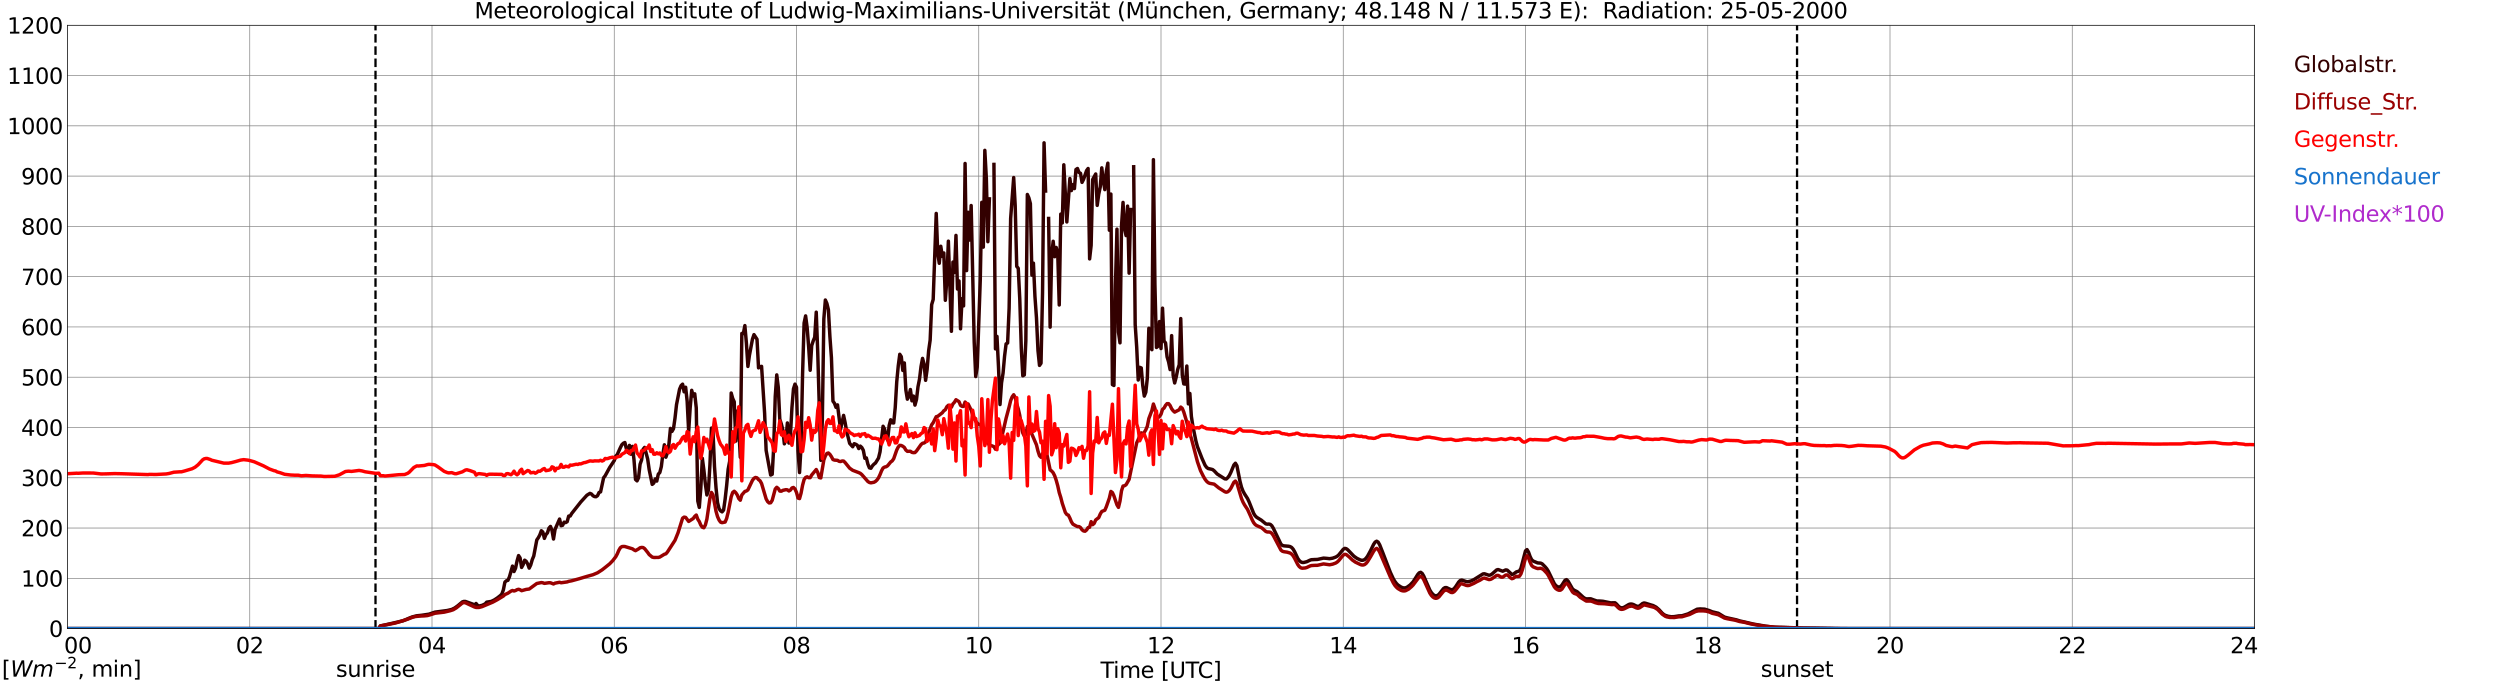 <?xml version="1.0" encoding="utf-8" standalone="no"?>
<!DOCTYPE svg PUBLIC "-//W3C//DTD SVG 1.1//EN"
  "http://www.w3.org/Graphics/SVG/1.1/DTD/svg11.dtd">
<svg xmlns:xlink="http://www.w3.org/1999/xlink" width="1085.4pt" height="296.64pt" viewBox="0 0 1085.4 296.64" xmlns="http://www.w3.org/2000/svg" version="1.1">
 <defs>
  <style type="text/css">*{stroke-linejoin: round; stroke-linecap: butt}</style>
 </defs>
 <g id="figure_1">
  <g id="patch_1">
   <path d="M 0 296.64 
L 1085.4 296.64 
L 1085.4 0 
L 0 0 
z
" style="fill: #ffffff"/>
  </g>
  <g id="axes_1">
   <g id="patch_2">
    <path d="M 29.306 272.909 
L 978.814 272.909 
L 978.814 10.976 
L 29.306 10.976 
z
" style="fill: #ffffff"/>
   </g>
   <g id="patch_3">
    <path d="M 978.814 272.909 
L 978.814 272.909 
L 978.814 10.976 
L 978.814 10.976 
z
" clip-path="url(#p3bfd91c91b)" style="fill: #d3d3d3; opacity: 0.25; stroke: #d3d3d3; stroke-linejoin: miter"/>
   </g>
   <g id="matplotlib.axis_1">
    <g id="xtick_1">
     <g id="line2d_1">
      <path d="M 29.306 272.909 
L 29.306 10.976 
" clip-path="url(#p3bfd91c91b)" style="fill: none; stroke: #808080; stroke-width: 0.3; stroke-linecap: square"/>
     </g>
     <g id="line2d_2"/>
     <g id="text_1">
      <!--    00 -->
      <g transform="translate(18.733 283.627) scale(0.095 -0.095)">
       <defs>
        <path id="DejaVuSans-20" transform="scale(0.016)"/>
        <path id="DejaVuSans-30" d="M 2034 4250 
Q 1547 4250 1301 3770 
Q 1056 3291 1056 2328 
Q 1056 1369 1301 889 
Q 1547 409 2034 409 
Q 2525 409 2770 889 
Q 3016 1369 3016 2328 
Q 3016 3291 2770 3770 
Q 2525 4250 2034 4250 
z
M 2034 4750 
Q 2819 4750 3233 4129 
Q 3647 3509 3647 2328 
Q 3647 1150 3233 529 
Q 2819 -91 2034 -91 
Q 1250 -91 836 529 
Q 422 1150 422 2328 
Q 422 3509 836 4129 
Q 1250 4750 2034 4750 
z
" transform="scale(0.016)"/>
       </defs>
       <use xlink:href="#DejaVuSans-20"/>
       <use xlink:href="#DejaVuSans-20" transform="translate(31.787 0)"/>
       <use xlink:href="#DejaVuSans-20" transform="translate(63.574 0)"/>
       <use xlink:href="#DejaVuSans-30" transform="translate(95.361 0)"/>
       <use xlink:href="#DejaVuSans-30" transform="translate(158.984 0)"/>
      </g>
     </g>
    </g>
    <g id="xtick_2">
     <g id="line2d_3">
      <path d="M 108.431 272.909 
L 108.431 10.976 
" clip-path="url(#p3bfd91c91b)" style="fill: none; stroke: #808080; stroke-width: 0.3; stroke-linecap: square"/>
     </g>
     <g id="line2d_4"/>
     <g id="text_2">
      <!-- 02 -->
      <g transform="translate(102.387 283.627) scale(0.095 -0.095)">
       <defs>
        <path id="DejaVuSans-32" d="M 1228 531 
L 3431 531 
L 3431 0 
L 469 0 
L 469 531 
Q 828 903 1448 1529 
Q 2069 2156 2228 2338 
Q 2531 2678 2651 2914 
Q 2772 3150 2772 3378 
Q 2772 3750 2511 3984 
Q 2250 4219 1831 4219 
Q 1534 4219 1204 4116 
Q 875 4013 500 3803 
L 500 4441 
Q 881 4594 1212 4672 
Q 1544 4750 1819 4750 
Q 2544 4750 2975 4387 
Q 3406 4025 3406 3419 
Q 3406 3131 3298 2873 
Q 3191 2616 2906 2266 
Q 2828 2175 2409 1742 
Q 1991 1309 1228 531 
z
" transform="scale(0.016)"/>
       </defs>
       <use xlink:href="#DejaVuSans-30"/>
       <use xlink:href="#DejaVuSans-32" transform="translate(63.623 0)"/>
      </g>
     </g>
    </g>
    <g id="xtick_3">
     <g id="line2d_5">
      <path d="M 187.557 272.909 
L 187.557 10.976 
" clip-path="url(#p3bfd91c91b)" style="fill: none; stroke: #808080; stroke-width: 0.3; stroke-linecap: square"/>
     </g>
     <g id="line2d_6"/>
     <g id="text_3">
      <!-- 04 -->
      <g transform="translate(181.513 283.627) scale(0.095 -0.095)">
       <defs>
        <path id="DejaVuSans-34" d="M 2419 4116 
L 825 1625 
L 2419 1625 
L 2419 4116 
z
M 2253 4666 
L 3047 4666 
L 3047 1625 
L 3713 1625 
L 3713 1100 
L 3047 1100 
L 3047 0 
L 2419 0 
L 2419 1100 
L 313 1100 
L 313 1709 
L 2253 4666 
z
" transform="scale(0.016)"/>
       </defs>
       <use xlink:href="#DejaVuSans-30"/>
       <use xlink:href="#DejaVuSans-34" transform="translate(63.623 0)"/>
      </g>
     </g>
    </g>
    <g id="xtick_4">
     <g id="line2d_7">
      <path d="M 266.683 272.909 
L 266.683 10.976 
" clip-path="url(#p3bfd91c91b)" style="fill: none; stroke: #808080; stroke-width: 0.3; stroke-linecap: square"/>
     </g>
     <g id="line2d_8"/>
     <g id="text_4">
      <!-- 06 -->
      <g transform="translate(260.638 283.627) scale(0.095 -0.095)">
       <defs>
        <path id="DejaVuSans-36" d="M 2113 2584 
Q 1688 2584 1439 2293 
Q 1191 2003 1191 1497 
Q 1191 994 1439 701 
Q 1688 409 2113 409 
Q 2538 409 2786 701 
Q 3034 994 3034 1497 
Q 3034 2003 2786 2293 
Q 2538 2584 2113 2584 
z
M 3366 4563 
L 3366 3988 
Q 3128 4100 2886 4159 
Q 2644 4219 2406 4219 
Q 1781 4219 1451 3797 
Q 1122 3375 1075 2522 
Q 1259 2794 1537 2939 
Q 1816 3084 2150 3084 
Q 2853 3084 3261 2657 
Q 3669 2231 3669 1497 
Q 3669 778 3244 343 
Q 2819 -91 2113 -91 
Q 1303 -91 875 529 
Q 447 1150 447 2328 
Q 447 3434 972 4092 
Q 1497 4750 2381 4750 
Q 2619 4750 2861 4703 
Q 3103 4656 3366 4563 
z
" transform="scale(0.016)"/>
       </defs>
       <use xlink:href="#DejaVuSans-30"/>
       <use xlink:href="#DejaVuSans-36" transform="translate(63.623 0)"/>
      </g>
     </g>
    </g>
    <g id="xtick_5">
     <g id="line2d_9">
      <path d="M 345.808 272.909 
L 345.808 10.976 
" clip-path="url(#p3bfd91c91b)" style="fill: none; stroke: #808080; stroke-width: 0.3; stroke-linecap: square"/>
     </g>
     <g id="line2d_10"/>
     <g id="text_5">
      <!-- 08 -->
      <g transform="translate(339.764 283.627) scale(0.095 -0.095)">
       <defs>
        <path id="DejaVuSans-38" d="M 2034 2216 
Q 1584 2216 1326 1975 
Q 1069 1734 1069 1313 
Q 1069 891 1326 650 
Q 1584 409 2034 409 
Q 2484 409 2743 651 
Q 3003 894 3003 1313 
Q 3003 1734 2745 1975 
Q 2488 2216 2034 2216 
z
M 1403 2484 
Q 997 2584 770 2862 
Q 544 3141 544 3541 
Q 544 4100 942 4425 
Q 1341 4750 2034 4750 
Q 2731 4750 3128 4425 
Q 3525 4100 3525 3541 
Q 3525 3141 3298 2862 
Q 3072 2584 2669 2484 
Q 3125 2378 3379 2068 
Q 3634 1759 3634 1313 
Q 3634 634 3220 271 
Q 2806 -91 2034 -91 
Q 1263 -91 848 271 
Q 434 634 434 1313 
Q 434 1759 690 2068 
Q 947 2378 1403 2484 
z
M 1172 3481 
Q 1172 3119 1398 2916 
Q 1625 2713 2034 2713 
Q 2441 2713 2670 2916 
Q 2900 3119 2900 3481 
Q 2900 3844 2670 4047 
Q 2441 4250 2034 4250 
Q 1625 4250 1398 4047 
Q 1172 3844 1172 3481 
z
" transform="scale(0.016)"/>
       </defs>
       <use xlink:href="#DejaVuSans-30"/>
       <use xlink:href="#DejaVuSans-38" transform="translate(63.623 0)"/>
      </g>
     </g>
    </g>
    <g id="xtick_6">
     <g id="line2d_11">
      <path d="M 424.934 272.909 
L 424.934 10.976 
" clip-path="url(#p3bfd91c91b)" style="fill: none; stroke: #808080; stroke-width: 0.3; stroke-linecap: square"/>
     </g>
     <g id="line2d_12"/>
     <g id="text_6">
      <!-- 10 -->
      <g transform="translate(418.89 283.627) scale(0.095 -0.095)">
       <defs>
        <path id="DejaVuSans-31" d="M 794 531 
L 1825 531 
L 1825 4091 
L 703 3866 
L 703 4441 
L 1819 4666 
L 2450 4666 
L 2450 531 
L 3481 531 
L 3481 0 
L 794 0 
L 794 531 
z
" transform="scale(0.016)"/>
       </defs>
       <use xlink:href="#DejaVuSans-31"/>
       <use xlink:href="#DejaVuSans-30" transform="translate(63.623 0)"/>
      </g>
     </g>
    </g>
    <g id="xtick_7">
     <g id="line2d_13">
      <path d="M 504.06 272.909 
L 504.06 10.976 
" clip-path="url(#p3bfd91c91b)" style="fill: none; stroke: #808080; stroke-width: 0.3; stroke-linecap: square"/>
     </g>
     <g id="line2d_14"/>
     <g id="text_7">
      <!-- 12 -->
      <g transform="translate(498.015 283.627) scale(0.095 -0.095)">
       <use xlink:href="#DejaVuSans-31"/>
       <use xlink:href="#DejaVuSans-32" transform="translate(63.623 0)"/>
      </g>
     </g>
    </g>
    <g id="xtick_8">
     <g id="line2d_15">
      <path d="M 583.185 272.909 
L 583.185 10.976 
" clip-path="url(#p3bfd91c91b)" style="fill: none; stroke: #808080; stroke-width: 0.3; stroke-linecap: square"/>
     </g>
     <g id="line2d_16"/>
     <g id="text_8">
      <!-- 14 -->
      <g transform="translate(577.141 283.627) scale(0.095 -0.095)">
       <use xlink:href="#DejaVuSans-31"/>
       <use xlink:href="#DejaVuSans-34" transform="translate(63.623 0)"/>
      </g>
     </g>
    </g>
    <g id="xtick_9">
     <g id="line2d_17">
      <path d="M 662.311 272.909 
L 662.311 10.976 
" clip-path="url(#p3bfd91c91b)" style="fill: none; stroke: #808080; stroke-width: 0.3; stroke-linecap: square"/>
     </g>
     <g id="line2d_18"/>
     <g id="text_9">
      <!-- 16 -->
      <g transform="translate(656.267 283.627) scale(0.095 -0.095)">
       <use xlink:href="#DejaVuSans-31"/>
       <use xlink:href="#DejaVuSans-36" transform="translate(63.623 0)"/>
      </g>
     </g>
    </g>
    <g id="xtick_10">
     <g id="line2d_19">
      <path d="M 741.437 272.909 
L 741.437 10.976 
" clip-path="url(#p3bfd91c91b)" style="fill: none; stroke: #808080; stroke-width: 0.3; stroke-linecap: square"/>
     </g>
     <g id="line2d_20"/>
     <g id="text_10">
      <!-- 18 -->
      <g transform="translate(735.392 283.627) scale(0.095 -0.095)">
       <use xlink:href="#DejaVuSans-31"/>
       <use xlink:href="#DejaVuSans-38" transform="translate(63.623 0)"/>
      </g>
     </g>
    </g>
    <g id="xtick_11">
     <g id="line2d_21">
      <path d="M 820.562 272.909 
L 820.562 10.976 
" clip-path="url(#p3bfd91c91b)" style="fill: none; stroke: #808080; stroke-width: 0.3; stroke-linecap: square"/>
     </g>
     <g id="line2d_22"/>
     <g id="text_11">
      <!-- 20 -->
      <g transform="translate(814.518 283.627) scale(0.095 -0.095)">
       <use xlink:href="#DejaVuSans-32"/>
       <use xlink:href="#DejaVuSans-30" transform="translate(63.623 0)"/>
      </g>
     </g>
    </g>
    <g id="xtick_12">
     <g id="line2d_23">
      <path d="M 899.688 272.909 
L 899.688 10.976 
" clip-path="url(#p3bfd91c91b)" style="fill: none; stroke: #808080; stroke-width: 0.3; stroke-linecap: square"/>
     </g>
     <g id="line2d_24"/>
     <g id="text_12">
      <!-- 22 -->
      <g transform="translate(893.644 283.627) scale(0.095 -0.095)">
       <use xlink:href="#DejaVuSans-32"/>
       <use xlink:href="#DejaVuSans-32" transform="translate(63.623 0)"/>
      </g>
     </g>
    </g>
    <g id="xtick_13">
     <g id="line2d_25">
      <path d="M 978.814 272.909 
L 978.814 10.976 
" clip-path="url(#p3bfd91c91b)" style="fill: none; stroke: #808080; stroke-width: 0.3; stroke-linecap: square"/>
     </g>
     <g id="line2d_26"/>
     <g id="text_13">
      <!-- 24    -->
      <g transform="translate(968.241 283.627) scale(0.095 -0.095)">
       <use xlink:href="#DejaVuSans-32"/>
       <use xlink:href="#DejaVuSans-34" transform="translate(63.623 0)"/>
       <use xlink:href="#DejaVuSans-20" transform="translate(127.246 0)"/>
       <use xlink:href="#DejaVuSans-20" transform="translate(159.033 0)"/>
       <use xlink:href="#DejaVuSans-20" transform="translate(190.82 0)"/>
      </g>
     </g>
    </g>
    <g id="text_14">
     <!-- Time [UTC] -->
     <g transform="translate(477.806 294.322) scale(0.095 -0.095)">
      <defs>
       <path id="DejaVuSans-54" d="M -19 4666 
L 3928 4666 
L 3928 4134 
L 2272 4134 
L 2272 0 
L 1638 0 
L 1638 4134 
L -19 4134 
L -19 4666 
z
" transform="scale(0.016)"/>
       <path id="DejaVuSans-69" d="M 603 3500 
L 1178 3500 
L 1178 0 
L 603 0 
L 603 3500 
z
M 603 4863 
L 1178 4863 
L 1178 4134 
L 603 4134 
L 603 4863 
z
" transform="scale(0.016)"/>
       <path id="DejaVuSans-6d" d="M 3328 2828 
Q 3544 3216 3844 3400 
Q 4144 3584 4550 3584 
Q 5097 3584 5394 3201 
Q 5691 2819 5691 2113 
L 5691 0 
L 5113 0 
L 5113 2094 
Q 5113 2597 4934 2840 
Q 4756 3084 4391 3084 
Q 3944 3084 3684 2787 
Q 3425 2491 3425 1978 
L 3425 0 
L 2847 0 
L 2847 2094 
Q 2847 2600 2669 2842 
Q 2491 3084 2119 3084 
Q 1678 3084 1418 2786 
Q 1159 2488 1159 1978 
L 1159 0 
L 581 0 
L 581 3500 
L 1159 3500 
L 1159 2956 
Q 1356 3278 1631 3431 
Q 1906 3584 2284 3584 
Q 2666 3584 2933 3390 
Q 3200 3197 3328 2828 
z
" transform="scale(0.016)"/>
       <path id="DejaVuSans-65" d="M 3597 1894 
L 3597 1613 
L 953 1613 
Q 991 1019 1311 708 
Q 1631 397 2203 397 
Q 2534 397 2845 478 
Q 3156 559 3463 722 
L 3463 178 
Q 3153 47 2828 -22 
Q 2503 -91 2169 -91 
Q 1331 -91 842 396 
Q 353 884 353 1716 
Q 353 2575 817 3079 
Q 1281 3584 2069 3584 
Q 2775 3584 3186 3129 
Q 3597 2675 3597 1894 
z
M 3022 2063 
Q 3016 2534 2758 2815 
Q 2500 3097 2075 3097 
Q 1594 3097 1305 2825 
Q 1016 2553 972 2059 
L 3022 2063 
z
" transform="scale(0.016)"/>
       <path id="DejaVuSans-5b" d="M 550 4863 
L 1875 4863 
L 1875 4416 
L 1125 4416 
L 1125 -397 
L 1875 -397 
L 1875 -844 
L 550 -844 
L 550 4863 
z
" transform="scale(0.016)"/>
       <path id="DejaVuSans-55" d="M 556 4666 
L 1191 4666 
L 1191 1831 
Q 1191 1081 1462 751 
Q 1734 422 2344 422 
Q 2950 422 3222 751 
Q 3494 1081 3494 1831 
L 3494 4666 
L 4128 4666 
L 4128 1753 
Q 4128 841 3676 375 
Q 3225 -91 2344 -91 
Q 1459 -91 1007 375 
Q 556 841 556 1753 
L 556 4666 
z
" transform="scale(0.016)"/>
       <path id="DejaVuSans-43" d="M 4122 4306 
L 4122 3641 
Q 3803 3938 3442 4084 
Q 3081 4231 2675 4231 
Q 1875 4231 1450 3742 
Q 1025 3253 1025 2328 
Q 1025 1406 1450 917 
Q 1875 428 2675 428 
Q 3081 428 3442 575 
Q 3803 722 4122 1019 
L 4122 359 
Q 3791 134 3420 21 
Q 3050 -91 2638 -91 
Q 1578 -91 968 557 
Q 359 1206 359 2328 
Q 359 3453 968 4101 
Q 1578 4750 2638 4750 
Q 3056 4750 3426 4639 
Q 3797 4528 4122 4306 
z
" transform="scale(0.016)"/>
       <path id="DejaVuSans-5d" d="M 1947 4863 
L 1947 -844 
L 622 -844 
L 622 -397 
L 1369 -397 
L 1369 4416 
L 622 4416 
L 622 4863 
L 1947 4863 
z
" transform="scale(0.016)"/>
      </defs>
      <use xlink:href="#DejaVuSans-54"/>
      <use xlink:href="#DejaVuSans-69" transform="translate(57.959 0)"/>
      <use xlink:href="#DejaVuSans-6d" transform="translate(85.742 0)"/>
      <use xlink:href="#DejaVuSans-65" transform="translate(183.154 0)"/>
      <use xlink:href="#DejaVuSans-20" transform="translate(244.678 0)"/>
      <use xlink:href="#DejaVuSans-5b" transform="translate(276.465 0)"/>
      <use xlink:href="#DejaVuSans-55" transform="translate(315.479 0)"/>
      <use xlink:href="#DejaVuSans-54" transform="translate(388.672 0)"/>
      <use xlink:href="#DejaVuSans-43" transform="translate(443.881 0)"/>
      <use xlink:href="#DejaVuSans-5d" transform="translate(513.705 0)"/>
     </g>
    </g>
   </g>
   <g id="matplotlib.axis_2">
    <g id="ytick_1">
     <g id="line2d_27">
      <path d="M 29.306 272.909 
L 978.814 272.909 
" clip-path="url(#p3bfd91c91b)" style="fill: none; stroke: #808080; stroke-width: 0.3; stroke-linecap: square"/>
     </g>
     <g id="line2d_28"/>
     <g id="text_15">
      <!-- 0 -->
      <g transform="translate(21.261 276.518) scale(0.095 -0.095)">
       <use xlink:href="#DejaVuSans-30"/>
      </g>
     </g>
    </g>
    <g id="ytick_2">
     <g id="line2d_29">
      <path d="M 29.306 251.081 
L 978.814 251.081 
" clip-path="url(#p3bfd91c91b)" style="fill: none; stroke: #808080; stroke-width: 0.3; stroke-linecap: square"/>
     </g>
     <g id="line2d_30"/>
     <g id="text_16">
      <!-- 100 -->
      <g transform="translate(9.173 254.69) scale(0.095 -0.095)">
       <use xlink:href="#DejaVuSans-31"/>
       <use xlink:href="#DejaVuSans-30" transform="translate(63.623 0)"/>
       <use xlink:href="#DejaVuSans-30" transform="translate(127.246 0)"/>
      </g>
     </g>
    </g>
    <g id="ytick_3">
     <g id="line2d_31">
      <path d="M 29.306 229.253 
L 978.814 229.253 
" clip-path="url(#p3bfd91c91b)" style="fill: none; stroke: #808080; stroke-width: 0.3; stroke-linecap: square"/>
     </g>
     <g id="line2d_32"/>
     <g id="text_17">
      <!-- 200 -->
      <g transform="translate(9.173 232.863) scale(0.095 -0.095)">
       <use xlink:href="#DejaVuSans-32"/>
       <use xlink:href="#DejaVuSans-30" transform="translate(63.623 0)"/>
       <use xlink:href="#DejaVuSans-30" transform="translate(127.246 0)"/>
      </g>
     </g>
    </g>
    <g id="ytick_4">
     <g id="line2d_33">
      <path d="M 29.306 207.426 
L 978.814 207.426 
" clip-path="url(#p3bfd91c91b)" style="fill: none; stroke: #808080; stroke-width: 0.3; stroke-linecap: square"/>
     </g>
     <g id="line2d_34"/>
     <g id="text_18">
      <!-- 300 -->
      <g transform="translate(9.173 211.035) scale(0.095 -0.095)">
       <defs>
        <path id="DejaVuSans-33" d="M 2597 2516 
Q 3050 2419 3304 2112 
Q 3559 1806 3559 1356 
Q 3559 666 3084 287 
Q 2609 -91 1734 -91 
Q 1441 -91 1130 -33 
Q 819 25 488 141 
L 488 750 
Q 750 597 1062 519 
Q 1375 441 1716 441 
Q 2309 441 2620 675 
Q 2931 909 2931 1356 
Q 2931 1769 2642 2001 
Q 2353 2234 1838 2234 
L 1294 2234 
L 1294 2753 
L 1863 2753 
Q 2328 2753 2575 2939 
Q 2822 3125 2822 3475 
Q 2822 3834 2567 4026 
Q 2313 4219 1838 4219 
Q 1578 4219 1281 4162 
Q 984 4106 628 3988 
L 628 4550 
Q 988 4650 1302 4700 
Q 1616 4750 1894 4750 
Q 2613 4750 3031 4423 
Q 3450 4097 3450 3541 
Q 3450 3153 3228 2886 
Q 3006 2619 2597 2516 
z
" transform="scale(0.016)"/>
       </defs>
       <use xlink:href="#DejaVuSans-33"/>
       <use xlink:href="#DejaVuSans-30" transform="translate(63.623 0)"/>
       <use xlink:href="#DejaVuSans-30" transform="translate(127.246 0)"/>
      </g>
     </g>
    </g>
    <g id="ytick_5">
     <g id="line2d_35">
      <path d="M 29.306 185.598 
L 978.814 185.598 
" clip-path="url(#p3bfd91c91b)" style="fill: none; stroke: #808080; stroke-width: 0.3; stroke-linecap: square"/>
     </g>
     <g id="line2d_36"/>
     <g id="text_19">
      <!-- 400 -->
      <g transform="translate(9.173 189.207) scale(0.095 -0.095)">
       <use xlink:href="#DejaVuSans-34"/>
       <use xlink:href="#DejaVuSans-30" transform="translate(63.623 0)"/>
       <use xlink:href="#DejaVuSans-30" transform="translate(127.246 0)"/>
      </g>
     </g>
    </g>
    <g id="ytick_6">
     <g id="line2d_37">
      <path d="M 29.306 163.77 
L 978.814 163.77 
" clip-path="url(#p3bfd91c91b)" style="fill: none; stroke: #808080; stroke-width: 0.3; stroke-linecap: square"/>
     </g>
     <g id="line2d_38"/>
     <g id="text_20">
      <!-- 500 -->
      <g transform="translate(9.173 167.379) scale(0.095 -0.095)">
       <defs>
        <path id="DejaVuSans-35" d="M 691 4666 
L 3169 4666 
L 3169 4134 
L 1269 4134 
L 1269 2991 
Q 1406 3038 1543 3061 
Q 1681 3084 1819 3084 
Q 2600 3084 3056 2656 
Q 3513 2228 3513 1497 
Q 3513 744 3044 326 
Q 2575 -91 1722 -91 
Q 1428 -91 1123 -41 
Q 819 9 494 109 
L 494 744 
Q 775 591 1075 516 
Q 1375 441 1709 441 
Q 2250 441 2565 725 
Q 2881 1009 2881 1497 
Q 2881 1984 2565 2268 
Q 2250 2553 1709 2553 
Q 1456 2553 1204 2497 
Q 953 2441 691 2322 
L 691 4666 
z
" transform="scale(0.016)"/>
       </defs>
       <use xlink:href="#DejaVuSans-35"/>
       <use xlink:href="#DejaVuSans-30" transform="translate(63.623 0)"/>
       <use xlink:href="#DejaVuSans-30" transform="translate(127.246 0)"/>
      </g>
     </g>
    </g>
    <g id="ytick_7">
     <g id="line2d_39">
      <path d="M 29.306 141.942 
L 978.814 141.942 
" clip-path="url(#p3bfd91c91b)" style="fill: none; stroke: #808080; stroke-width: 0.3; stroke-linecap: square"/>
     </g>
     <g id="line2d_40"/>
     <g id="text_21">
      <!-- 600 -->
      <g transform="translate(9.173 145.551) scale(0.095 -0.095)">
       <use xlink:href="#DejaVuSans-36"/>
       <use xlink:href="#DejaVuSans-30" transform="translate(63.623 0)"/>
       <use xlink:href="#DejaVuSans-30" transform="translate(127.246 0)"/>
      </g>
     </g>
    </g>
    <g id="ytick_8">
     <g id="line2d_41">
      <path d="M 29.306 120.114 
L 978.814 120.114 
" clip-path="url(#p3bfd91c91b)" style="fill: none; stroke: #808080; stroke-width: 0.3; stroke-linecap: square"/>
     </g>
     <g id="line2d_42"/>
     <g id="text_22">
      <!-- 700 -->
      <g transform="translate(9.173 123.724) scale(0.095 -0.095)">
       <defs>
        <path id="DejaVuSans-37" d="M 525 4666 
L 3525 4666 
L 3525 4397 
L 1831 0 
L 1172 0 
L 2766 4134 
L 525 4134 
L 525 4666 
z
" transform="scale(0.016)"/>
       </defs>
       <use xlink:href="#DejaVuSans-37"/>
       <use xlink:href="#DejaVuSans-30" transform="translate(63.623 0)"/>
       <use xlink:href="#DejaVuSans-30" transform="translate(127.246 0)"/>
      </g>
     </g>
    </g>
    <g id="ytick_9">
     <g id="line2d_43">
      <path d="M 29.306 98.287 
L 978.814 98.287 
" clip-path="url(#p3bfd91c91b)" style="fill: none; stroke: #808080; stroke-width: 0.3; stroke-linecap: square"/>
     </g>
     <g id="line2d_44"/>
     <g id="text_23">
      <!-- 800 -->
      <g transform="translate(9.173 101.896) scale(0.095 -0.095)">
       <use xlink:href="#DejaVuSans-38"/>
       <use xlink:href="#DejaVuSans-30" transform="translate(63.623 0)"/>
       <use xlink:href="#DejaVuSans-30" transform="translate(127.246 0)"/>
      </g>
     </g>
    </g>
    <g id="ytick_10">
     <g id="line2d_45">
      <path d="M 29.306 76.459 
L 978.814 76.459 
" clip-path="url(#p3bfd91c91b)" style="fill: none; stroke: #808080; stroke-width: 0.3; stroke-linecap: square"/>
     </g>
     <g id="line2d_46"/>
     <g id="text_24">
      <!-- 900 -->
      <g transform="translate(9.173 80.068) scale(0.095 -0.095)">
       <defs>
        <path id="DejaVuSans-39" d="M 703 97 
L 703 672 
Q 941 559 1184 500 
Q 1428 441 1663 441 
Q 2288 441 2617 861 
Q 2947 1281 2994 2138 
Q 2813 1869 2534 1725 
Q 2256 1581 1919 1581 
Q 1219 1581 811 2004 
Q 403 2428 403 3163 
Q 403 3881 828 4315 
Q 1253 4750 1959 4750 
Q 2769 4750 3195 4129 
Q 3622 3509 3622 2328 
Q 3622 1225 3098 567 
Q 2575 -91 1691 -91 
Q 1453 -91 1209 -44 
Q 966 3 703 97 
z
M 1959 2075 
Q 2384 2075 2632 2365 
Q 2881 2656 2881 3163 
Q 2881 3666 2632 3958 
Q 2384 4250 1959 4250 
Q 1534 4250 1286 3958 
Q 1038 3666 1038 3163 
Q 1038 2656 1286 2365 
Q 1534 2075 1959 2075 
z
" transform="scale(0.016)"/>
       </defs>
       <use xlink:href="#DejaVuSans-39"/>
       <use xlink:href="#DejaVuSans-30" transform="translate(63.623 0)"/>
       <use xlink:href="#DejaVuSans-30" transform="translate(127.246 0)"/>
      </g>
     </g>
    </g>
    <g id="ytick_11">
     <g id="line2d_47">
      <path d="M 29.306 54.631 
L 978.814 54.631 
" clip-path="url(#p3bfd91c91b)" style="fill: none; stroke: #808080; stroke-width: 0.3; stroke-linecap: square"/>
     </g>
     <g id="line2d_48"/>
     <g id="text_25">
      <!-- 1000 -->
      <g transform="translate(3.128 58.24) scale(0.095 -0.095)">
       <use xlink:href="#DejaVuSans-31"/>
       <use xlink:href="#DejaVuSans-30" transform="translate(63.623 0)"/>
       <use xlink:href="#DejaVuSans-30" transform="translate(127.246 0)"/>
       <use xlink:href="#DejaVuSans-30" transform="translate(190.869 0)"/>
      </g>
     </g>
    </g>
    <g id="ytick_12">
     <g id="line2d_49">
      <path d="M 29.306 32.803 
L 978.814 32.803 
" clip-path="url(#p3bfd91c91b)" style="fill: none; stroke: #808080; stroke-width: 0.3; stroke-linecap: square"/>
     </g>
     <g id="line2d_50"/>
     <g id="text_26">
      <!-- 1100 -->
      <g transform="translate(3.128 36.413) scale(0.095 -0.095)">
       <use xlink:href="#DejaVuSans-31"/>
       <use xlink:href="#DejaVuSans-31" transform="translate(63.623 0)"/>
       <use xlink:href="#DejaVuSans-30" transform="translate(127.246 0)"/>
       <use xlink:href="#DejaVuSans-30" transform="translate(190.869 0)"/>
      </g>
     </g>
    </g>
    <g id="ytick_13">
     <g id="line2d_51">
      <path d="M 29.306 10.976 
L 978.814 10.976 
" clip-path="url(#p3bfd91c91b)" style="fill: none; stroke: #808080; stroke-width: 0.3; stroke-linecap: square"/>
     </g>
     <g id="line2d_52"/>
     <g id="text_27">
      <!-- 1200 -->
      <g transform="translate(3.128 14.585) scale(0.095 -0.095)">
       <use xlink:href="#DejaVuSans-31"/>
       <use xlink:href="#DejaVuSans-32" transform="translate(63.623 0)"/>
       <use xlink:href="#DejaVuSans-30" transform="translate(127.246 0)"/>
       <use xlink:href="#DejaVuSans-30" transform="translate(190.869 0)"/>
      </g>
     </g>
    </g>
   </g>
   <g id="line2d_53">
    <path d="M 163.028 272.909 
L 163.028 10.976 
" clip-path="url(#p3bfd91c91b)" style="fill: none; stroke-dasharray: 3.7,1.6; stroke-dashoffset: 0; stroke: #000000"/>
   </g>
   <g id="line2d_54">
    <path d="M 780.208 272.909 
L 780.208 10.976 
" clip-path="url(#p3bfd91c91b)" style="fill: none; stroke-dasharray: 3.7,1.6; stroke-dashoffset: 0; stroke: #000000"/>
   </g>
   <g id="line2d_55">
    <path d="M 29.306 272.909 
L 164.479 272.909 
L 165.138 271.728 
L 167.776 271.187 
L 175.029 269.51 
L 177.666 268.362 
L 178.985 267.845 
L 180.963 267.343 
L 182.941 267.14 
L 186.238 266.653 
L 188.876 265.756 
L 194.151 265.064 
L 196.129 264.595 
L 197.448 263.951 
L 198.767 262.988 
L 200.745 261.316 
L 201.404 261.111 
L 202.063 261.126 
L 205.36 262.314 
L 206.02 262.711 
L 206.679 262.008 
L 207.339 262.807 
L 207.998 263.102 
L 209.317 262.816 
L 210.635 262.189 
L 211.295 261.427 
L 213.273 261.115 
L 214.592 260.476 
L 215.91 259.614 
L 217.229 258.575 
L 217.889 257.913 
L 218.548 256.069 
L 219.207 252.727 
L 219.867 252.142 
L 220.526 251.948 
L 221.186 250.415 
L 222.504 245.777 
L 223.164 248.139 
L 223.823 246.702 
L 224.482 243.553 
L 225.142 241.215 
L 225.801 242.223 
L 226.461 246.355 
L 227.12 245.157 
L 227.779 243.216 
L 228.439 243.679 
L 229.098 244.869 
L 229.757 246.652 
L 230.417 245.284 
L 231.076 242.985 
L 231.736 241.394 
L 233.054 234.42 
L 233.714 233.466 
L 234.373 232.228 
L 235.033 230.425 
L 235.692 231.024 
L 236.351 233.739 
L 237.011 232.115 
L 237.67 231.353 
L 238.329 229.323 
L 238.989 228.561 
L 239.648 230.238 
L 240.308 234.018 
L 240.967 229.878 
L 242.945 225.35 
L 243.604 228.251 
L 244.264 228.057 
L 244.923 226.697 
L 245.583 226.889 
L 246.242 226.496 
L 246.901 224.069 
L 247.561 224.036 
L 248.22 222.921 
L 252.176 217.909 
L 254.814 215.011 
L 256.133 214.201 
L 256.792 214.48 
L 257.451 215.225 
L 258.111 215.593 
L 258.77 215.655 
L 259.43 215.196 
L 260.089 213.81 
L 260.748 213.546 
L 262.067 207.423 
L 262.726 206.581 
L 264.705 202.955 
L 266.683 199.969 
L 267.342 198.072 
L 268.002 197.335 
L 269.32 194.394 
L 269.98 193.08 
L 270.639 192.439 
L 271.298 192.131 
L 271.958 194.903 
L 272.617 196.424 
L 273.277 193.366 
L 273.936 197.201 
L 274.595 193.809 
L 275.255 199.633 
L 275.914 208.159 
L 276.573 208.774 
L 277.233 207.434 
L 277.892 201.573 
L 278.552 199.685 
L 279.211 195.062 
L 279.87 194.242 
L 281.189 199.266 
L 281.849 203.911 
L 283.167 210.294 
L 283.827 209.748 
L 284.486 207.932 
L 285.145 208.864 
L 285.805 205.86 
L 286.464 205.16 
L 287.124 202.58 
L 287.783 197.193 
L 288.442 193.117 
L 289.102 198.496 
L 289.761 196.564 
L 290.42 192.818 
L 291.08 186.004 
L 291.739 187.298 
L 292.399 186.139 
L 293.058 181.551 
L 293.717 175.67 
L 295.036 168.974 
L 295.696 167.435 
L 296.355 166.787 
L 297.014 170.107 
L 297.674 168.127 
L 298.333 174.169 
L 298.992 187.34 
L 299.652 176.963 
L 300.311 169.463 
L 300.971 171.953 
L 301.63 170.978 
L 302.289 177.107 
L 302.949 217.51 
L 303.608 220.293 
L 304.267 211.865 
L 304.927 198.987 
L 305.586 204.02 
L 306.246 210.23 
L 306.905 214.891 
L 307.564 212.848 
L 308.224 201.724 
L 308.883 185.858 
L 309.543 186.964 
L 310.202 202.554 
L 310.861 211.715 
L 311.521 218.202 
L 312.18 220.806 
L 312.839 221.782 
L 313.499 222.229 
L 314.158 221.432 
L 314.818 216.75 
L 315.477 210.837 
L 316.136 203.748 
L 316.796 200.246 
L 317.455 170.637 
L 318.114 173.016 
L 318.774 174.442 
L 319.433 191.502 
L 320.093 178.458 
L 320.752 185.637 
L 321.411 198.522 
L 322.071 144.76 
L 322.73 144.845 
L 323.39 141.364 
L 324.049 148.883 
L 324.708 159.094 
L 325.368 154.286 
L 326.686 147.244 
L 327.346 145.284 
L 328.665 147.299 
L 329.324 159.714 
L 329.983 159.223 
L 330.643 159.06 
L 331.961 179.388 
L 332.621 195.523 
L 333.94 202.772 
L 334.599 206.247 
L 335.258 205.913 
L 335.918 194.021 
L 336.577 172.169 
L 337.236 162.764 
L 337.896 168.112 
L 338.555 182.018 
L 339.215 184.052 
L 339.874 186.602 
L 340.533 192.698 
L 341.193 191.039 
L 341.852 183.627 
L 342.512 192.358 
L 343.171 189.119 
L 343.83 177.002 
L 344.49 168.845 
L 345.149 166.774 
L 345.808 168.138 
L 346.468 195.765 
L 347.127 205.16 
L 347.787 193.816 
L 348.446 162.288 
L 349.105 140.251 
L 349.765 137.151 
L 350.424 142.178 
L 351.083 150.571 
L 351.743 160.753 
L 352.402 150.053 
L 353.062 148.017 
L 353.721 146.421 
L 354.38 135.536 
L 355.04 153.358 
L 356.359 199.853 
L 357.018 182.415 
L 357.677 138.48 
L 358.337 130.253 
L 358.996 131.746 
L 359.655 134.475 
L 360.315 146.188 
L 360.974 155.312 
L 361.634 174.171 
L 362.293 175.077 
L 362.952 176.86 
L 363.612 175.784 
L 364.93 186.449 
L 366.249 180.35 
L 366.909 183.452 
L 367.568 187.174 
L 368.887 192.495 
L 370.206 193.96 
L 370.865 192.637 
L 371.524 192.88 
L 372.184 193.277 
L 372.843 194.752 
L 373.502 193.681 
L 374.162 194.29 
L 374.821 195.521 
L 375.481 198.972 
L 376.14 198.819 
L 376.799 201.493 
L 377.459 203.121 
L 378.118 203.296 
L 378.777 202.228 
L 379.437 201.525 
L 380.096 201.015 
L 381.415 198.88 
L 382.074 196.167 
L 383.393 185.067 
L 384.053 186.309 
L 384.712 189.743 
L 385.371 191.068 
L 386.031 184.768 
L 386.69 182.252 
L 387.349 183.566 
L 388.009 183.627 
L 388.668 177.024 
L 389.328 165.767 
L 389.987 158.819 
L 390.646 153.814 
L 391.306 154.853 
L 391.965 160.832 
L 392.624 157.573 
L 393.284 169.343 
L 393.943 173.304 
L 394.603 172.038 
L 395.262 169.116 
L 395.921 174.016 
L 396.581 171.955 
L 397.24 175.88 
L 397.899 173.446 
L 398.559 167.887 
L 399.218 164.543 
L 399.878 159.075 
L 400.537 155.6 
L 401.196 158.071 
L 401.856 165.121 
L 402.515 160.369 
L 403.175 152.324 
L 403.834 147.679 
L 404.493 132.262 
L 405.153 130.026 
L 406.471 92.662 
L 407.131 109.975 
L 407.79 114.304 
L 408.45 106.915 
L 409.109 111.329 
L 409.768 109.823 
L 410.428 130.378 
L 411.087 121.208 
L 411.746 104.7 
L 413.065 143.839 
L 413.725 113.782 
L 414.384 118.281 
L 415.043 102.205 
L 415.703 125.493 
L 416.362 121.976 
L 417.022 142.767 
L 417.681 129.679 
L 418.34 132.814 
L 419 70.971 
L 419.659 117.482 
L 420.318 92.162 
L 420.978 104.224 
L 421.637 89.233 
L 422.956 148.447 
L 423.615 163.488 
L 424.275 159.287 
L 425.593 121.562 
L 426.253 87.84 
L 426.912 107.293 
L 427.572 65.277 
L 428.231 77.446 
L 428.89 104.94 
L 429.55 86.34 
M 431.528 71.384 
L 432.187 151.47 
L 432.847 146.055 
L 433.506 159.267 
L 434.165 175.631 
L 434.825 166.226 
L 435.484 162.017 
L 436.144 154.624 
L 436.803 149.307 
L 437.462 148.914 
L 438.122 133.807 
L 438.781 94.851 
L 440.1 77.09 
L 440.759 89.291 
L 441.419 115.67 
L 442.078 116.456 
L 442.737 129.686 
L 443.397 151.075 
L 444.056 163.144 
L 444.716 162.77 
L 445.375 147.941 
L 446.034 84.435 
L 446.694 85.902 
L 447.353 88.412 
L 448.012 119.444 
L 448.672 114.252 
L 449.331 128.708 
L 449.991 137.956 
L 450.65 152.223 
L 451.309 158.643 
L 451.969 157.706 
L 452.628 127.075 
L 453.287 62.009 
L 453.947 82.942 
M 455.266 94.84 
L 455.925 142.032 
L 456.584 110.731 
L 457.244 104.752 
L 457.903 111.453 
L 458.563 107.437 
L 459.222 109.975 
L 459.881 132.406 
L 460.541 92.95 
L 461.2 96.789 
L 461.859 71.55 
L 463.178 96.364 
L 464.497 77.509 
L 465.156 82.734 
L 465.816 80.172 
L 466.475 81.864 
L 467.134 73.602 
L 467.794 73.159 
L 468.453 74.883 
L 469.113 75.248 
L 469.772 79.177 
L 470.431 77.882 
L 471.75 74.054 
L 472.409 73.156 
L 473.069 112.405 
L 473.728 106.522 
L 474.388 77.959 
L 475.706 75.536 
L 476.366 89.165 
L 477.025 84.33 
L 477.685 81.161 
L 478.344 72.877 
L 479.003 78.445 
L 479.663 82.331 
L 480.322 74.361 
L 480.981 70.845 
L 481.641 99.959 
L 482.3 84.254 
L 482.96 166.983 
L 483.619 167.352 
L 484.278 123.897 
L 484.938 99.494 
L 485.597 144.188 
L 486.256 148.846 
L 486.916 98.071 
L 487.575 87.886 
L 488.235 99.3 
L 488.894 102.286 
L 489.553 89.481 
L 490.213 118.591 
L 490.872 90.955 
M 492.191 72.401 
L 492.85 140.901 
L 493.51 150.726 
L 494.169 164.979 
L 494.828 159.479 
L 495.488 159.754 
L 496.147 167.426 
L 496.807 171.964 
L 497.466 170.303 
L 498.125 164.087 
L 498.785 142.529 
L 499.444 150.752 
L 500.103 151.824 
L 500.763 69.317 
L 501.422 123.561 
L 502.082 150.863 
L 502.741 150.352 
L 503.4 139.613 
L 504.06 151.33 
L 504.719 133.79 
L 505.379 148.065 
L 506.038 148.875 
L 506.697 154.941 
L 507.357 157.126 
L 508.016 160.467 
L 508.675 145.714 
L 509.335 162.969 
L 509.994 166.267 
L 510.654 163.744 
L 511.313 160.419 
L 511.972 158.359 
L 512.632 138.31 
L 513.291 162.81 
L 513.95 166.673 
L 514.61 166.767 
L 515.269 158.911 
L 515.929 175.35 
L 516.588 170.831 
L 517.247 180.774 
L 517.907 185.104 
L 519.226 191.513 
L 519.885 193.945 
L 521.863 199.02 
L 523.182 201.979 
L 523.841 202.892 
L 524.501 203.407 
L 525.819 203.693 
L 526.479 203.874 
L 527.138 204.4 
L 528.457 205.795 
L 531.094 207.48 
L 531.754 207.901 
L 532.413 207.954 
L 533.073 207.36 
L 533.732 206.419 
L 534.391 205.09 
L 535.71 201.864 
L 536.369 201.117 
L 537.029 202.237 
L 538.348 208.94 
L 539.007 211.501 
L 539.666 213.219 
L 540.326 214.426 
L 541.644 216.471 
L 542.304 217.901 
L 544.282 222.875 
L 544.941 223.936 
L 545.601 224.589 
L 546.919 225.407 
L 547.579 225.809 
L 549.557 227.435 
L 550.216 227.568 
L 550.876 227.522 
L 551.535 227.671 
L 552.195 228.278 
L 552.854 229.404 
L 556.151 236.286 
L 556.81 236.821 
L 557.47 236.989 
L 559.448 237.155 
L 560.107 237.299 
L 560.766 237.67 
L 561.426 238.421 
L 562.085 239.56 
L 563.404 242.378 
L 564.063 243.356 
L 564.723 243.935 
L 565.382 244.199 
L 566.042 244.199 
L 567.36 243.871 
L 568.679 243.236 
L 569.338 243.005 
L 570.657 242.931 
L 571.976 242.883 
L 574.613 242.311 
L 575.932 242.407 
L 577.251 242.557 
L 578.57 242.337 
L 579.889 241.87 
L 580.548 241.496 
L 581.207 240.94 
L 583.185 238.478 
L 583.845 238.083 
L 584.504 238.218 
L 585.164 238.713 
L 587.801 241.472 
L 589.12 242.405 
L 590.439 243.035 
L 591.098 243.251 
L 591.757 243.232 
L 592.417 242.972 
L 593.076 242.37 
L 593.736 241.477 
L 595.054 239.047 
L 596.373 236.323 
L 597.032 235.356 
L 597.692 234.974 
L 598.351 235.38 
L 599.011 236.544 
L 600.329 239.883 
L 603.626 248.49 
L 604.945 251.332 
L 605.604 252.432 
L 606.264 253.31 
L 606.923 253.986 
L 608.242 254.849 
L 608.901 255.139 
L 609.561 255.27 
L 610.22 255.206 
L 610.879 254.947 
L 612.198 253.984 
L 613.517 252.607 
L 614.836 250.538 
L 615.495 249.461 
L 616.154 248.706 
L 616.814 248.473 
L 617.473 248.983 
L 618.133 250.118 
L 620.77 256.182 
L 621.429 257.247 
L 622.089 258.016 
L 622.748 258.522 
L 623.408 258.69 
L 624.067 258.524 
L 624.726 258.053 
L 626.705 255.527 
L 627.364 255.11 
L 628.023 255.106 
L 629.342 255.739 
L 630.001 256.029 
L 630.661 255.99 
L 631.32 255.551 
L 631.98 254.724 
L 633.298 252.701 
L 633.958 252.039 
L 634.617 251.834 
L 635.936 252.271 
L 636.595 252.495 
L 637.255 252.581 
L 638.573 252.264 
L 639.892 251.657 
L 643.848 249.167 
L 644.508 249.11 
L 646.486 249.767 
L 647.145 249.597 
L 647.805 249.18 
L 649.783 247.438 
L 650.442 247.272 
L 652.42 248.001 
L 653.739 247.416 
L 654.399 247.538 
L 656.377 249.378 
L 657.036 249.265 
L 658.355 248.283 
L 659.674 247.916 
L 660.333 246.698 
L 662.311 239.157 
L 662.97 238.613 
L 663.63 239.722 
L 664.289 241.579 
L 664.949 242.944 
L 665.608 243.579 
L 667.586 244.397 
L 668.905 244.489 
L 669.564 244.803 
L 670.883 246.141 
L 671.542 246.932 
L 672.202 247.975 
L 674.839 253.425 
L 675.499 254.24 
L 676.158 254.698 
L 676.817 254.905 
L 677.477 254.713 
L 678.136 254.021 
L 679.455 251.943 
L 680.114 251.653 
L 680.774 252.253 
L 682.752 255.722 
L 683.411 256.226 
L 684.73 256.887 
L 686.049 258.072 
L 687.368 259.295 
L 688.027 259.753 
L 688.686 260.004 
L 690.005 259.978 
L 690.664 259.978 
L 691.983 260.474 
L 693.302 260.919 
L 694.621 260.945 
L 695.939 261.05 
L 699.236 261.726 
L 701.215 261.718 
L 701.874 262.292 
L 702.533 263.054 
L 703.193 263.623 
L 703.852 263.896 
L 704.511 263.866 
L 705.171 263.625 
L 707.149 262.449 
L 707.808 262.248 
L 708.468 262.263 
L 709.127 262.458 
L 710.446 263.117 
L 711.105 263.272 
L 711.765 263.115 
L 713.083 262.049 
L 713.743 261.79 
L 714.402 261.901 
L 717.04 262.717 
L 717.699 262.899 
L 719.018 263.599 
L 720.337 264.747 
L 721.655 266.21 
L 722.315 266.753 
L 722.974 267.148 
L 724.293 267.57 
L 725.612 267.766 
L 726.93 267.709 
L 728.909 267.389 
L 730.227 267.343 
L 732.865 266.539 
L 734.184 265.869 
L 736.821 264.492 
L 738.14 264.37 
L 740.118 264.47 
L 742.096 265.081 
L 743.415 265.627 
L 746.052 266.258 
L 747.371 267.087 
L 748.69 267.906 
L 750.009 268.27 
L 753.965 269.13 
L 755.284 269.56 
L 758.581 270.309 
L 761.218 270.94 
L 766.493 271.85 
L 770.449 272.317 
L 774.406 272.385 
L 777.043 272.477 
L 782.978 272.675 
L 787.593 272.706 
L 798.803 272.909 
L 978.154 272.909 
L 978.154 272.909 
" clip-path="url(#p3bfd91c91b)" style="fill: none; stroke: #330000; stroke-width: 1.5; stroke-linecap: square"/>
   </g>
   <g id="line2d_56">
    <path d="M 29.306 272.909 
L 164.479 272.909 
L 165.138 271.763 
L 171.732 270.473 
L 177.007 268.818 
L 178.985 268.032 
L 180.304 267.681 
L 182.282 267.478 
L 184.26 267.395 
L 185.579 267.255 
L 186.898 266.887 
L 188.876 266.243 
L 192.832 265.78 
L 195.47 265.151 
L 196.788 264.715 
L 198.107 263.916 
L 199.426 262.868 
L 200.745 261.807 
L 201.404 261.624 
L 202.063 261.702 
L 206.02 263.536 
L 206.679 263.728 
L 207.998 263.728 
L 209.317 263.37 
L 213.932 261.432 
L 215.91 260.364 
L 218.548 258.773 
L 219.207 258.136 
L 220.526 257.54 
L 221.845 256.645 
L 222.504 256.363 
L 223.164 256.595 
L 223.823 256.381 
L 224.482 256.018 
L 225.142 255.835 
L 225.801 256.047 
L 226.461 256.453 
L 228.439 255.901 
L 229.757 255.733 
L 232.395 253.81 
L 233.054 253.331 
L 235.033 252.923 
L 235.692 253.03 
L 236.351 253.279 
L 238.329 252.989 
L 238.989 253.022 
L 240.308 253.534 
L 240.967 253.181 
L 242.945 252.799 
L 243.604 253.015 
L 246.242 252.648 
L 246.901 252.406 
L 248.22 252.153 
L 251.517 251.247 
L 254.814 250.252 
L 257.451 249.516 
L 259.43 248.682 
L 261.408 247.41 
L 262.726 246.377 
L 264.705 244.782 
L 266.023 243.415 
L 267.342 241.704 
L 268.002 240.477 
L 268.661 238.94 
L 269.32 237.812 
L 269.98 237.323 
L 270.639 237.238 
L 271.298 237.277 
L 274.595 238.279 
L 275.255 238.751 
L 275.914 239.074 
L 277.233 238.312 
L 277.892 237.816 
L 278.552 237.674 
L 279.211 237.725 
L 279.87 238.194 
L 281.189 239.842 
L 281.849 240.774 
L 283.167 241.87 
L 283.827 242.02 
L 285.805 242.016 
L 286.464 241.852 
L 288.442 240.639 
L 289.102 240.447 
L 289.761 239.68 
L 293.058 234.575 
L 294.377 231.301 
L 296.355 224.968 
L 297.014 224.519 
L 297.674 224.63 
L 298.992 226.385 
L 300.971 225.113 
L 301.63 224.2 
L 302.289 223.615 
L 302.949 225.412 
L 303.608 226.446 
L 304.267 227.992 
L 304.927 228.904 
L 305.586 229.133 
L 306.246 227.933 
L 306.905 225.383 
L 308.224 216.362 
L 308.883 213.804 
L 309.543 214.799 
L 310.861 221.954 
L 311.521 224.272 
L 312.18 225.77 
L 312.839 226.704 
L 313.499 226.924 
L 314.818 226.649 
L 315.477 225.091 
L 316.136 222.412 
L 317.455 215.676 
L 318.114 213.79 
L 318.774 213.282 
L 319.433 213.897 
L 320.093 214.899 
L 320.752 216.46 
L 321.411 217.172 
L 322.071 214.897 
L 323.39 213.363 
L 324.049 213.177 
L 324.708 212.699 
L 326.686 208.528 
L 327.346 207.668 
L 328.005 207.297 
L 328.665 207.452 
L 329.324 208.222 
L 329.983 208.742 
L 330.643 209.931 
L 332.621 216.604 
L 333.28 217.783 
L 333.94 218.368 
L 334.599 218.276 
L 335.258 217.22 
L 336.577 212.319 
L 337.236 211.566 
L 337.896 212.097 
L 338.555 213.197 
L 339.215 213.275 
L 339.874 212.891 
L 341.193 212.597 
L 341.852 212.669 
L 342.512 213.157 
L 343.171 212.769 
L 343.83 211.852 
L 344.49 211.643 
L 345.149 212.291 
L 345.808 213.795 
L 346.468 216.244 
L 347.127 216.464 
L 347.787 214.109 
L 348.446 210.658 
L 349.105 208.205 
L 349.765 207.301 
L 350.424 207.006 
L 351.083 207.399 
L 351.743 207.375 
L 352.402 206.225 
L 354.38 203.852 
L 355.04 205.14 
L 355.699 207.334 
L 356.359 207.493 
L 357.677 199.683 
L 358.337 197.944 
L 358.996 196.881 
L 359.655 196.667 
L 360.315 197.273 
L 360.974 198.267 
L 361.634 199.509 
L 362.293 199.753 
L 363.612 199.864 
L 364.271 200.27 
L 364.93 200.395 
L 365.59 200.148 
L 366.249 200.168 
L 366.909 200.814 
L 368.887 203.265 
L 370.206 204.186 
L 372.843 205.193 
L 373.502 205.494 
L 374.162 206.039 
L 376.799 209.06 
L 377.459 209.475 
L 378.118 209.626 
L 379.437 209.383 
L 380.096 209.01 
L 380.756 208.384 
L 381.415 207.45 
L 382.074 206.059 
L 382.734 204.4 
L 383.393 203.195 
L 384.053 202.781 
L 384.712 202.641 
L 385.371 202.217 
L 386.69 200.583 
L 387.349 200.111 
L 388.009 199.164 
L 389.328 195.368 
L 389.987 194.063 
L 390.646 193.349 
L 391.306 193.419 
L 391.965 193.75 
L 392.624 194.263 
L 393.284 195.401 
L 393.943 195.948 
L 395.262 195.916 
L 395.921 196.4 
L 396.581 196.527 
L 397.24 196.481 
L 397.899 195.804 
L 399.878 193.006 
L 400.537 192.447 
L 401.196 192.329 
L 401.856 191.908 
L 402.515 190.131 
L 403.175 187.842 
L 404.493 184.423 
L 405.153 183.524 
L 406.471 180.911 
L 407.131 180.737 
L 409.109 179.2 
L 409.768 178.331 
L 410.428 177.89 
L 411.087 176.581 
L 411.746 175.946 
L 412.406 176.603 
L 413.065 176.795 
L 413.725 175.358 
L 414.384 174.645 
L 415.043 173.551 
L 416.362 174.374 
L 417.022 175.991 
L 417.681 176.437 
L 418.34 176.441 
L 419 174.553 
L 419.659 175.286 
L 420.318 175.387 
L 421.637 178.065 
L 422.297 180.126 
L 423.615 182.854 
L 424.275 183.701 
L 424.934 184.214 
L 426.253 184.784 
L 426.912 186.039 
L 427.572 186.536 
L 428.231 188.97 
L 428.89 191.895 
L 429.55 193.41 
L 430.209 193.392 
L 431.528 193.903 
L 432.187 195.025 
L 432.847 193.759 
L 433.506 192.98 
L 434.165 192.393 
L 435.484 187.379 
L 436.803 181.601 
L 438.122 176.688 
L 438.781 173.944 
L 439.44 172.294 
L 440.1 171.384 
L 440.759 172.593 
L 441.419 175.391 
L 442.078 177.465 
L 442.737 180.322 
L 443.397 184.755 
L 444.056 187.975 
L 444.716 189.295 
L 445.375 188.599 
L 446.034 185.2 
L 446.694 185.168 
L 447.353 186.608 
L 448.012 188.503 
L 449.991 193.141 
L 450.65 195.848 
L 451.309 197.861 
L 451.969 198.537 
L 452.628 196.994 
L 453.287 196.066 
L 453.947 197.398 
L 454.606 197.677 
L 455.925 204.009 
L 456.584 204.503 
L 457.244 205.254 
L 457.903 206.57 
L 458.563 208.506 
L 459.222 210.89 
L 459.881 213.878 
L 460.541 215.962 
L 461.2 218.521 
L 462.519 222.469 
L 463.178 223.382 
L 463.838 223.646 
L 464.497 224.947 
L 465.156 226.553 
L 465.816 227.568 
L 467.134 228.313 
L 467.794 228.622 
L 468.453 228.612 
L 469.113 229.048 
L 469.772 230.009 
L 470.431 230.519 
L 471.091 230.639 
L 471.75 230.094 
L 472.409 229.061 
L 473.069 228.902 
L 473.728 226.481 
L 474.388 227.784 
L 475.047 227.243 
L 475.706 225.743 
L 477.025 224.731 
L 477.685 223.185 
L 478.344 222.054 
L 479.663 221.526 
L 480.322 220.02 
L 481.641 216.248 
L 482.3 213.369 
L 482.96 213.852 
L 483.619 215.288 
L 484.938 219.186 
L 485.597 220.28 
L 486.256 217.547 
L 486.916 213.072 
L 487.575 211.027 
L 488.235 210.881 
L 488.894 210.449 
L 490.213 208.128 
L 493.51 192.246 
L 495.488 187.925 
L 496.147 188.265 
L 496.807 187.687 
L 497.466 186.597 
L 498.125 185.024 
L 498.785 181.715 
L 500.103 178.224 
L 500.763 175.411 
L 501.422 177.323 
L 502.082 180.857 
L 502.741 181.346 
L 503.4 180.82 
L 504.06 179.844 
L 504.719 177.731 
L 505.379 177.172 
L 506.038 175.996 
L 506.697 175.238 
L 507.357 175.251 
L 508.016 176.063 
L 508.675 177.465 
L 509.335 178.329 
L 509.994 178.921 
L 511.972 177.893 
L 512.632 176.738 
L 513.291 177.29 
L 513.95 178.879 
L 515.269 183.273 
L 515.929 186.22 
L 517.247 190.352 
L 519.885 200.484 
L 521.204 204.304 
L 522.522 206.943 
L 523.182 208.069 
L 523.841 208.932 
L 524.501 209.525 
L 525.16 209.837 
L 527.138 210.195 
L 529.116 211.811 
L 531.754 213.489 
L 532.413 213.714 
L 533.073 213.491 
L 533.732 212.939 
L 534.391 211.998 
L 535.71 209.386 
L 536.369 208.862 
L 537.029 209.794 
L 539.007 216.443 
L 539.666 218.003 
L 540.326 219.202 
L 541.644 221.203 
L 542.963 224.104 
L 543.623 225.658 
L 544.282 226.918 
L 544.941 227.725 
L 545.601 228.19 
L 547.579 229.048 
L 548.238 229.548 
L 549.557 230.731 
L 550.216 230.973 
L 550.876 230.962 
L 551.535 231.08 
L 552.195 231.589 
L 552.854 232.565 
L 556.151 238.853 
L 556.81 239.353 
L 557.47 239.536 
L 558.788 239.726 
L 560.107 240.11 
L 560.766 240.547 
L 561.426 241.32 
L 562.085 242.433 
L 563.404 245.05 
L 564.063 245.969 
L 564.723 246.512 
L 565.382 246.707 
L 566.701 246.582 
L 567.36 246.384 
L 568.679 245.759 
L 569.338 245.546 
L 570.657 245.46 
L 571.976 245.434 
L 574.613 244.834 
L 577.251 245.198 
L 578.57 244.939 
L 579.889 244.454 
L 580.548 244.035 
L 581.207 243.422 
L 583.185 240.997 
L 583.845 240.647 
L 584.504 240.772 
L 585.823 241.854 
L 587.142 243.129 
L 588.46 244.063 
L 590.439 245.015 
L 591.098 245.27 
L 591.757 245.316 
L 592.417 245.135 
L 593.076 244.637 
L 593.736 243.825 
L 595.054 241.684 
L 596.373 239.342 
L 597.032 238.458 
L 597.692 238.094 
L 598.351 238.556 
L 599.011 239.75 
L 603.626 250.494 
L 604.945 253.113 
L 605.604 254.163 
L 606.264 254.934 
L 606.923 255.532 
L 608.242 256.304 
L 608.901 256.51 
L 609.561 256.577 
L 610.22 256.475 
L 611.539 255.789 
L 612.858 254.672 
L 613.517 253.988 
L 616.154 250.474 
L 616.814 250.219 
L 617.473 250.61 
L 618.133 251.677 
L 620.77 257.496 
L 621.429 258.496 
L 622.089 259.188 
L 622.748 259.62 
L 623.408 259.771 
L 624.067 259.611 
L 624.726 259.138 
L 626.045 257.525 
L 626.705 256.734 
L 627.364 256.25 
L 628.023 256.204 
L 628.683 256.486 
L 630.001 257.226 
L 630.661 257.26 
L 631.32 256.885 
L 631.98 256.173 
L 633.958 253.626 
L 634.617 253.419 
L 635.936 253.897 
L 636.595 254.161 
L 637.255 254.242 
L 637.914 254.137 
L 639.892 253.277 
L 641.211 252.535 
L 642.53 251.908 
L 643.848 251.085 
L 644.508 250.981 
L 646.486 251.638 
L 647.145 251.535 
L 647.805 251.203 
L 649.783 249.83 
L 650.442 249.806 
L 651.761 250.577 
L 652.42 250.583 
L 653.739 249.651 
L 654.399 249.616 
L 655.058 250.129 
L 655.717 250.802 
L 656.377 251.243 
L 657.036 251.07 
L 657.695 250.527 
L 658.355 250.201 
L 659.014 250.291 
L 659.674 250.169 
L 660.333 249.151 
L 660.992 247.237 
L 662.311 242.332 
L 662.97 241.272 
L 663.63 242.263 
L 664.289 244.074 
L 664.949 245.458 
L 665.608 246.087 
L 666.927 246.639 
L 667.586 246.849 
L 668.905 246.724 
L 669.564 246.96 
L 670.224 247.434 
L 671.542 248.818 
L 672.202 249.784 
L 674.839 254.805 
L 675.499 255.573 
L 676.158 256.008 
L 676.817 256.267 
L 677.477 256.243 
L 678.136 255.754 
L 679.455 253.711 
L 680.114 253.283 
L 680.774 253.761 
L 682.752 257.053 
L 683.411 257.597 
L 684.73 258.064 
L 686.049 259.314 
L 688.686 260.958 
L 690.664 260.973 
L 691.324 261.15 
L 692.643 261.683 
L 693.961 262.023 
L 696.599 262.126 
L 699.896 262.51 
L 700.555 262.423 
L 701.215 262.558 
L 701.874 263.108 
L 702.533 263.807 
L 703.193 264.33 
L 703.852 264.557 
L 704.511 264.52 
L 705.171 264.315 
L 707.149 263.322 
L 708.468 263.132 
L 709.127 263.313 
L 710.446 263.931 
L 711.105 264.086 
L 711.765 263.918 
L 713.743 262.608 
L 715.062 262.91 
L 717.699 263.562 
L 718.358 263.776 
L 719.677 264.606 
L 720.996 265.946 
L 721.655 266.638 
L 722.974 267.554 
L 723.633 267.821 
L 724.952 268.074 
L 726.93 268.107 
L 728.909 267.79 
L 730.227 267.777 
L 733.524 266.79 
L 736.162 265.49 
L 737.48 265.204 
L 739.459 265.217 
L 740.777 265.352 
L 742.096 265.708 
L 743.415 266.282 
L 744.734 266.583 
L 746.052 266.913 
L 747.371 267.605 
L 748.69 268.342 
L 750.009 268.661 
L 753.306 269.264 
L 755.284 269.844 
L 757.262 270.165 
L 759.899 270.835 
L 763.856 271.564 
L 766.493 271.931 
L 771.768 272.383 
L 783.637 272.712 
L 789.572 272.78 
L 803.419 272.909 
L 978.154 272.909 
L 978.154 272.909 
" clip-path="url(#p3bfd91c91b)" style="fill: none; stroke: #990000; stroke-width: 1.5; stroke-linecap: square"/>
   </g>
   <g id="line2d_57">
    <path d="M 29.306 205.666 
L 33.262 205.444 
L 33.921 205.483 
L 35.9 205.363 
L 40.515 205.372 
L 43.812 205.76 
L 45.79 205.743 
L 49.747 205.614 
L 51.725 205.653 
L 53.043 205.684 
L 64.253 206.044 
L 64.912 205.948 
L 67.55 206.005 
L 72.166 205.769 
L 73.484 205.546 
L 75.462 205.02 
L 78.1 204.839 
L 78.759 204.845 
L 80.078 204.496 
L 83.375 203.521 
L 84.694 202.842 
L 86.013 201.774 
L 87.991 199.631 
L 88.65 199.214 
L 89.309 199.057 
L 89.969 199.052 
L 91.288 199.493 
L 91.947 199.816 
L 97.222 201.08 
L 99.2 201.082 
L 100.519 200.853 
L 102.497 200.331 
L 104.475 199.753 
L 105.794 199.561 
L 107.772 199.788 
L 109.091 200.124 
L 110.41 200.502 
L 114.366 202.241 
L 117.003 203.627 
L 118.982 204.35 
L 119.641 204.479 
L 120.3 204.88 
L 121.619 205.236 
L 123.597 205.922 
L 126.235 206.227 
L 128.213 206.325 
L 129.532 206.317 
L 130.85 206.574 
L 132.829 206.424 
L 135.466 206.611 
L 138.763 206.692 
L 139.422 206.701 
L 140.741 206.873 
L 142.719 206.834 
L 145.357 206.777 
L 147.335 206.144 
L 149.972 204.71 
L 151.291 204.56 
L 152.61 204.664 
L 155.907 204.241 
L 157.226 204.466 
L 158.544 204.832 
L 163.16 205.513 
L 164.479 205.433 
L 165.138 206.544 
L 166.457 206.541 
L 167.116 206.675 
L 173.051 206.103 
L 175.688 206.024 
L 177.007 205.483 
L 177.666 205.018 
L 179.645 202.988 
L 180.963 202.268 
L 181.623 202.329 
L 184.26 202.078 
L 185.579 201.7 
L 186.238 201.587 
L 188.217 201.722 
L 188.876 201.888 
L 190.195 202.724 
L 192.832 204.632 
L 194.151 205.171 
L 194.81 205.313 
L 196.129 205.197 
L 197.448 205.657 
L 198.107 205.673 
L 200.745 204.843 
L 202.063 204.075 
L 202.723 203.955 
L 204.042 204.315 
L 206.02 205.033 
L 206.679 206.273 
L 207.339 205.788 
L 207.998 205.627 
L 210.635 205.972 
L 211.295 206.371 
L 211.954 205.994 
L 212.614 205.867 
L 217.889 205.95 
L 218.548 206.456 
L 219.207 206.448 
L 219.867 205.697 
L 220.526 205.614 
L 221.845 206.105 
L 222.504 205.555 
L 223.164 204.566 
L 223.823 205.644 
L 224.482 206.127 
L 225.142 205.572 
L 225.801 204.319 
L 226.461 203.726 
L 227.12 205.633 
L 229.098 204.278 
L 229.757 204.483 
L 230.417 205.304 
L 231.736 205.072 
L 232.395 205.459 
L 233.054 205.134 
L 233.714 204.518 
L 234.373 204.621 
L 235.033 204.221 
L 235.692 203.686 
L 236.351 203.418 
L 237.011 204.35 
L 238.329 204.106 
L 238.989 203.868 
L 239.648 202.678 
L 240.308 202.944 
L 240.967 204.415 
L 241.626 203.294 
L 242.286 203.315 
L 242.945 203.003 
L 243.604 201.637 
L 244.264 202.833 
L 244.923 202.861 
L 245.583 202.401 
L 246.901 202.702 
L 247.561 201.899 
L 248.22 201.999 
L 250.198 201.543 
L 250.858 201.663 
L 251.517 201.366 
L 252.176 201.41 
L 253.495 200.879 
L 254.155 200.792 
L 256.133 200.104 
L 257.451 200.229 
L 258.111 200.098 
L 260.089 200.111 
L 260.748 199.829 
L 261.408 200.17 
L 262.067 199.88 
L 262.726 199.048 
L 263.386 199.153 
L 264.045 199.039 
L 264.705 198.758 
L 266.023 198.485 
L 266.683 198.852 
L 267.342 198.766 
L 268.002 198.345 
L 269.32 198.059 
L 269.98 197.234 
L 271.298 196.503 
L 271.958 195.501 
L 272.617 195.894 
L 273.277 196.944 
L 273.936 195.636 
L 274.595 195.597 
L 275.914 193.224 
L 276.573 196.706 
L 277.233 197.374 
L 277.892 198.437 
L 278.552 195.739 
L 279.211 195.732 
L 279.87 195.333 
L 280.53 194.427 
L 281.189 194.584 
L 281.849 193.211 
L 282.508 195.997 
L 283.167 195.222 
L 283.827 197.19 
L 284.486 197.188 
L 285.145 196.568 
L 285.805 197.051 
L 286.464 196.667 
L 287.124 197.717 
L 287.783 197.887 
L 288.442 196.468 
L 289.102 193.923 
L 289.761 195.992 
L 290.42 196.538 
L 291.08 195.948 
L 291.739 193.556 
L 292.399 192.984 
L 293.058 194.602 
L 293.717 193.443 
L 294.377 192.602 
L 295.036 192.345 
L 296.355 189.99 
L 297.014 189.483 
L 297.674 191.483 
L 298.333 187.418 
L 298.992 187.818 
L 299.652 197.14 
L 300.311 191.904 
L 300.971 189.645 
L 301.63 191.76 
L 302.289 187.451 
L 302.949 185.412 
L 303.608 194.453 
L 304.267 198.996 
L 304.927 195.643 
L 305.586 189.928 
L 306.246 191.766 
L 306.905 190.671 
L 308.224 194.846 
L 309.543 187.425 
L 310.202 181.915 
L 311.521 189.02 
L 312.18 191.232 
L 312.839 192.895 
L 313.499 193.691 
L 314.158 194.724 
L 314.818 197.217 
L 315.477 193.246 
L 316.136 196.721 
L 316.796 196.457 
L 317.455 207.057 
L 318.114 187.462 
L 318.774 191.902 
L 319.433 185.842 
L 320.093 185.159 
L 320.752 176.622 
L 321.411 186.811 
L 322.071 208.759 
L 322.73 188.058 
L 323.39 186.715 
L 324.049 184.757 
L 324.708 184.242 
L 325.368 187.582 
L 326.027 189.459 
L 326.686 187.344 
L 327.346 186.892 
L 328.005 186.694 
L 328.665 184.867 
L 329.324 182.692 
L 329.983 187.709 
L 330.643 186.015 
L 331.302 183.487 
L 331.961 184.869 
L 332.621 185.858 
L 333.28 189.752 
L 333.94 190.424 
L 335.258 192.273 
L 335.918 195.647 
L 336.577 195.92 
L 337.236 188.204 
L 337.896 187.687 
L 338.555 182.741 
L 339.215 188.715 
L 339.874 189.136 
L 340.533 187.418 
L 341.193 191.653 
L 341.852 190.005 
L 342.512 188.97 
L 343.171 191.419 
L 343.83 193.312 
L 344.49 188.885 
L 345.149 187.019 
L 345.808 185.962 
L 346.468 180.966 
L 347.787 196.165 
L 348.446 195.955 
L 349.105 190.976 
L 349.765 183.367 
L 350.424 185.532 
L 351.083 181.346 
L 351.743 184.528 
L 352.402 191.085 
L 353.062 186.776 
L 353.721 187.748 
L 354.38 187.041 
L 355.04 178.154 
L 355.699 174.904 
L 357.018 199.103 
L 357.677 193.484 
L 358.337 186.331 
L 358.996 183.092 
L 359.655 182.197 
L 360.315 183.845 
L 360.974 183.782 
L 361.634 180.981 
L 362.293 186.984 
L 362.952 187.036 
L 363.612 187.726 
L 364.271 184.847 
L 364.93 188.248 
L 365.59 189.71 
L 366.249 189.136 
L 366.909 186.362 
L 368.227 186.875 
L 368.887 187.722 
L 369.546 188.193 
L 370.206 188.505 
L 370.865 189.099 
L 371.524 188.837 
L 372.184 188.813 
L 372.843 188.507 
L 373.502 189.47 
L 374.162 188.475 
L 374.821 188.453 
L 375.481 188.252 
L 376.14 189.555 
L 376.799 188.948 
L 378.118 189.771 
L 378.777 190.321 
L 380.096 190.247 
L 380.756 190.522 
L 381.415 190.557 
L 382.074 191.533 
L 382.734 192.768 
L 384.053 189.383 
L 384.712 189.202 
L 385.371 190.684 
L 386.031 193.144 
L 386.69 191.234 
L 387.349 189.99 
L 388.009 189.907 
L 388.668 192.299 
L 389.328 192.251 
L 389.987 189.913 
L 390.646 189.562 
L 391.306 185.353 
L 391.965 187.479 
L 392.624 187.538 
L 393.284 184.017 
L 393.943 187.438 
L 394.603 189.616 
L 395.921 188.224 
L 396.581 190.003 
L 397.24 187.901 
L 397.899 189.546 
L 399.218 189.02 
L 399.878 188.23 
L 400.537 187.885 
L 401.196 185.628 
L 401.856 186.126 
L 402.515 191.605 
L 403.175 190.662 
L 403.834 188.499 
L 404.493 192.753 
L 405.153 186.202 
L 405.812 195.647 
L 406.471 190.361 
L 407.131 182.306 
L 407.79 184.698 
L 408.45 184.969 
L 409.109 188.734 
L 409.768 181.765 
L 411.087 188.296 
L 411.746 194.582 
L 412.406 175.887 
L 413.065 183.009 
L 413.725 195.001 
L 414.384 183.627 
L 415.043 200.163 
L 415.703 180.617 
L 416.362 180.894 
L 417.022 178.314 
L 417.681 193.55 
L 418.34 191.144 
L 419 206.232 
L 419.659 175.162 
L 420.318 183.742 
L 420.978 183.483 
L 421.637 185.652 
L 422.297 178.126 
L 422.956 181.915 
L 423.615 181.743 
L 424.275 189.252 
L 424.934 193.729 
L 425.593 202.316 
L 426.253 173.125 
L 426.912 185.473 
L 427.572 193.464 
L 428.231 191.081 
L 428.89 173.486 
L 429.55 196.354 
L 430.209 182.481 
L 430.869 173.857 
L 432.187 164.169 
L 432.847 195.241 
L 433.506 181.874 
L 434.165 185.371 
L 434.825 191.976 
L 435.484 189.11 
L 436.144 192.659 
L 437.462 188.459 
L 438.122 192.386 
L 438.781 207.578 
L 439.44 187.754 
L 440.1 191.199 
L 440.759 176.234 
L 441.419 172.68 
L 442.078 189.105 
L 442.737 181.52 
L 443.397 182.712 
L 444.056 185.089 
L 444.716 188.529 
L 445.375 193.676 
L 446.034 210.944 
L 446.694 172.346 
L 447.353 188.003 
L 448.012 184.081 
L 448.672 187.283 
L 449.331 186.89 
L 449.991 178.659 
L 450.65 185.932 
L 451.309 187.602 
L 451.969 192.227 
L 452.628 191.552 
L 453.287 208.096 
L 453.947 182.93 
L 454.606 196.926 
L 455.266 171.739 
L 455.925 176.367 
L 456.584 197.459 
L 457.244 195.46 
L 457.903 183.948 
L 458.563 194.381 
L 459.222 186.139 
L 459.881 187.994 
L 460.541 203.099 
L 461.2 193.054 
L 461.859 193.681 
L 462.519 190.856 
L 463.178 188.63 
L 463.838 200.737 
L 464.497 200.246 
L 465.156 194.58 
L 465.816 194.783 
L 466.475 195.263 
L 467.134 197.747 
L 467.794 196.387 
L 468.453 194.359 
L 469.113 194.966 
L 469.772 193.788 
L 470.431 198.956 
L 471.091 195.601 
L 471.75 195.588 
L 472.409 193.613 
L 473.069 170.078 
L 473.728 214.24 
L 474.388 196.71 
L 475.047 191.452 
L 475.706 191.718 
L 476.366 181.256 
L 477.025 192.249 
L 477.685 190.786 
L 478.344 190.173 
L 479.003 188.075 
L 479.663 187.512 
L 480.322 192.504 
L 480.981 188.859 
L 481.641 188.994 
L 482.96 175.481 
L 484.278 205.151 
L 484.938 199.609 
L 485.597 168.74 
L 486.256 194.111 
L 486.916 207.05 
L 487.575 192.72 
L 488.235 191.38 
L 488.894 192.725 
L 489.553 185.386 
L 490.213 182.793 
L 490.872 202.549 
L 491.532 194.486 
L 492.85 167.252 
L 493.51 184.022 
L 494.169 186.349 
L 494.828 191.373 
L 496.147 188.588 
L 496.807 188.51 
L 498.125 192.083 
L 498.785 197.616 
L 499.444 188.051 
L 500.103 186.635 
L 500.763 201.661 
L 501.422 180.42 
L 502.082 178.406 
L 502.741 185.875 
L 503.4 197.3 
L 504.06 182.562 
L 504.719 194.859 
L 505.379 184.172 
L 506.038 184.533 
L 506.697 186.532 
L 507.357 186.322 
L 508.016 186.792 
L 508.675 192.639 
L 509.335 184.77 
L 509.994 186.394 
L 510.654 188.379 
L 511.313 187.268 
L 511.972 189.37 
L 512.632 190.328 
L 513.291 182.88 
L 513.95 186.167 
L 514.61 187.379 
L 515.269 189.562 
L 515.929 183.24 
L 516.588 188.942 
L 517.247 184.539 
L 517.907 185.227 
L 518.566 185.727 
L 519.226 185.803 
L 519.885 185.659 
L 520.544 185.831 
L 521.863 185.013 
L 522.522 185.541 
L 523.182 185.724 
L 523.841 186.128 
L 526.479 186.368 
L 527.138 186.512 
L 527.797 186.224 
L 528.457 186.702 
L 529.116 186.886 
L 529.776 186.931 
L 530.435 186.757 
L 531.094 187.071 
L 532.413 187.119 
L 533.073 187.538 
L 535.71 188.049 
L 537.029 187.202 
L 537.688 186.552 
L 538.348 186.17 
L 539.007 186.742 
L 539.666 187.156 
L 543.623 187.196 
L 546.26 187.791 
L 546.919 187.807 
L 547.579 188.06 
L 548.238 188.13 
L 550.216 187.861 
L 550.876 188.071 
L 551.535 188.001 
L 552.195 187.693 
L 552.854 187.682 
L 553.513 187.479 
L 554.832 187.562 
L 555.491 187.604 
L 556.151 188.049 
L 556.81 188.283 
L 557.47 188.298 
L 558.129 188.468 
L 558.788 188.518 
L 559.448 188.806 
L 560.766 188.634 
L 561.426 188.448 
L 562.085 188.433 
L 562.745 188.099 
L 563.404 188.086 
L 564.723 188.723 
L 566.042 188.916 
L 567.36 188.815 
L 568.02 189.071 
L 570.657 189.066 
L 571.976 189.3 
L 573.954 189.453 
L 574.613 189.632 
L 576.592 189.485 
L 578.57 189.728 
L 579.229 189.699 
L 580.548 189.913 
L 581.207 189.656 
L 581.867 189.924 
L 582.526 189.937 
L 583.185 189.762 
L 583.845 189.841 
L 584.504 189.381 
L 585.164 189.158 
L 585.823 189.228 
L 587.801 188.931 
L 588.46 189.184 
L 590.439 189.483 
L 591.098 189.359 
L 591.757 189.649 
L 593.076 189.673 
L 593.736 190.007 
L 594.395 190.147 
L 595.054 190.147 
L 596.373 190.332 
L 597.032 190.254 
L 597.692 189.922 
L 598.351 189.769 
L 599.67 189.055 
L 603.626 188.82 
L 604.286 189.167 
L 604.945 189.147 
L 606.264 189.509 
L 606.923 189.516 
L 607.582 189.656 
L 608.901 189.758 
L 610.22 189.931 
L 610.879 190.227 
L 615.495 190.747 
L 617.473 190.249 
L 618.133 189.933 
L 618.792 189.913 
L 619.451 189.773 
L 620.77 189.789 
L 621.429 189.972 
L 622.748 190.144 
L 626.705 190.93 
L 630.001 190.677 
L 631.98 191.214 
L 633.298 191.131 
L 633.958 190.967 
L 634.617 190.98 
L 635.276 190.747 
L 637.255 190.581 
L 638.573 190.727 
L 639.233 190.922 
L 639.892 190.902 
L 640.552 190.998 
L 641.87 190.856 
L 642.53 190.74 
L 643.189 190.967 
L 644.508 190.557 
L 645.827 190.561 
L 647.805 190.967 
L 649.123 190.963 
L 649.783 190.913 
L 651.761 190.498 
L 653.08 190.786 
L 653.739 190.841 
L 655.717 190.286 
L 657.036 190.485 
L 657.695 190.775 
L 658.355 190.644 
L 659.014 190.4 
L 659.674 190.409 
L 660.992 191.664 
L 661.652 191.971 
L 662.311 191.836 
L 663.63 191.018 
L 664.289 190.756 
L 665.608 190.935 
L 666.267 190.83 
L 670.224 191.026 
L 672.202 191.035 
L 673.521 190.352 
L 675.499 189.863 
L 678.796 191.026 
L 679.455 191.079 
L 680.114 190.863 
L 680.774 190.439 
L 681.433 190.199 
L 682.092 190.249 
L 682.752 190.086 
L 683.411 190.21 
L 684.071 190.219 
L 684.73 190.112 
L 686.049 190.046 
L 686.708 189.887 
L 687.368 189.599 
L 688.027 189.599 
L 688.686 189.387 
L 691.983 189.411 
L 693.961 189.749 
L 695.28 189.992 
L 696.599 190.282 
L 697.918 190.444 
L 699.896 190.448 
L 700.555 190.537 
L 701.215 190.391 
L 702.533 189.492 
L 703.193 189.319 
L 703.852 189.276 
L 705.83 189.773 
L 706.49 189.804 
L 707.808 190.092 
L 710.446 189.745 
L 711.765 189.998 
L 713.083 190.636 
L 713.743 190.786 
L 715.062 190.601 
L 717.699 190.821 
L 718.358 190.668 
L 720.337 190.721 
L 720.996 190.502 
L 721.655 190.461 
L 724.952 190.915 
L 728.909 191.712 
L 730.227 191.699 
L 730.887 191.622 
L 732.205 191.801 
L 733.524 191.821 
L 734.184 191.923 
L 734.843 191.862 
L 737.48 191.079 
L 738.799 190.86 
L 740.777 191.024 
L 741.437 190.922 
L 742.096 190.638 
L 743.415 190.681 
L 746.712 191.659 
L 747.371 191.681 
L 748.69 191.24 
L 749.349 191.129 
L 751.327 191.232 
L 753.306 191.28 
L 754.624 191.319 
L 755.943 191.681 
L 757.262 192.03 
L 761.878 191.801 
L 763.856 191.923 
L 764.515 191.703 
L 765.174 191.341 
L 768.471 191.472 
L 769.131 191.369 
L 773.746 191.956 
L 775.725 192.834 
L 777.043 192.858 
L 779.021 192.65 
L 780.34 192.722 
L 781.659 192.799 
L 782.978 192.637 
L 783.637 192.637 
L 786.275 193.209 
L 787.593 193.386 
L 790.89 193.48 
L 792.209 193.458 
L 792.868 193.552 
L 794.187 193.499 
L 794.847 193.55 
L 796.165 193.388 
L 797.484 193.351 
L 799.462 193.408 
L 800.781 193.532 
L 802.1 193.781 
L 802.759 193.875 
L 804.078 193.733 
L 806.715 193.347 
L 808.694 193.395 
L 810.672 193.534 
L 816.606 193.711 
L 818.584 194.067 
L 819.903 194.558 
L 822.541 195.953 
L 823.2 196.52 
L 824.519 197.978 
L 825.178 198.505 
L 825.837 198.799 
L 826.497 198.786 
L 827.156 198.518 
L 828.475 197.551 
L 831.112 195.335 
L 833.75 193.812 
L 835.069 193.288 
L 836.388 193.006 
L 837.706 192.714 
L 839.025 192.325 
L 841.003 192.218 
L 842.322 192.305 
L 843.641 192.742 
L 844.959 193.412 
L 846.938 193.833 
L 847.597 193.936 
L 848.916 193.665 
L 850.235 193.888 
L 854.191 194.471 
L 856.169 193.054 
L 858.147 192.578 
L 860.125 192.177 
L 861.444 192.129 
L 864.741 192.068 
L 871.335 192.343 
L 873.972 192.249 
L 877.269 192.225 
L 878.588 192.277 
L 889.138 192.443 
L 891.775 192.899 
L 895.732 193.567 
L 899.688 193.532 
L 901.007 193.469 
L 902.326 193.475 
L 905.622 193.155 
L 906.941 193.041 
L 908.26 192.762 
L 910.238 192.465 
L 914.194 192.498 
L 915.513 192.434 
L 935.954 192.81 
L 942.548 192.742 
L 947.163 192.727 
L 950.46 192.323 
L 953.098 192.491 
L 959.032 192.113 
L 961.67 192.098 
L 964.967 192.596 
L 967.604 192.725 
L 968.923 192.67 
L 969.582 192.493 
L 970.901 192.458 
L 971.561 192.615 
L 973.539 192.786 
L 974.198 192.849 
L 974.857 193.043 
L 976.836 193.006 
L 978.154 193.041 
L 978.154 193.041 
" clip-path="url(#p3bfd91c91b)" style="fill: none; stroke: #ff0000; stroke-width: 1.5; stroke-linecap: square"/>
   </g>
   <g id="line2d_58">
    <path d="M 29.306 272.909 
L 978.154 272.909 
L 978.154 272.909 
" clip-path="url(#p3bfd91c91b)" style="fill: none; stroke: #1773cc; stroke-width: 1.5; stroke-linecap: square"/>
   </g>
   <g id="line2d_59">
    <path d="M 0 0 
" clip-path="url(#p3bfd91c91b)" style="fill: none; stroke: #b02bcc; stroke-width: 1.5; stroke-linecap: square"/>
   </g>
   <g id="patch_4">
    <path d="M 29.306 272.909 
L 29.306 10.976 
" style="fill: none; stroke: #000000; stroke-width: 0.3; stroke-linejoin: miter; stroke-linecap: square"/>
   </g>
   <g id="patch_5">
    <path d="M 978.814 272.909 
L 978.814 10.976 
" style="fill: none; stroke: #000000; stroke-width: 0.3; stroke-linejoin: miter; stroke-linecap: square"/>
   </g>
   <g id="patch_6">
    <path d="M 29.306 272.909 
L 978.814 272.909 
" style="fill: none; stroke: #000000; stroke-width: 0.3; stroke-linejoin: miter; stroke-linecap: square"/>
   </g>
   <g id="patch_7">
    <path d="M 29.306 10.976 
L 978.814 10.976 
" style="fill: none; stroke: #000000; stroke-width: 0.3; stroke-linejoin: miter; stroke-linecap: square"/>
   </g>
   <g id="text_28">
    <!-- sunrise -->
    <g transform="translate(145.864 293.863) scale(0.095 -0.095)">
     <defs>
      <path id="DejaVuSans-73" d="M 2834 3397 
L 2834 2853 
Q 2591 2978 2328 3040 
Q 2066 3103 1784 3103 
Q 1356 3103 1142 2972 
Q 928 2841 928 2578 
Q 928 2378 1081 2264 
Q 1234 2150 1697 2047 
L 1894 2003 
Q 2506 1872 2764 1633 
Q 3022 1394 3022 966 
Q 3022 478 2636 193 
Q 2250 -91 1575 -91 
Q 1294 -91 989 -36 
Q 684 19 347 128 
L 347 722 
Q 666 556 975 473 
Q 1284 391 1588 391 
Q 1994 391 2212 530 
Q 2431 669 2431 922 
Q 2431 1156 2273 1281 
Q 2116 1406 1581 1522 
L 1381 1569 
Q 847 1681 609 1914 
Q 372 2147 372 2553 
Q 372 3047 722 3315 
Q 1072 3584 1716 3584 
Q 2034 3584 2315 3537 
Q 2597 3491 2834 3397 
z
" transform="scale(0.016)"/>
      <path id="DejaVuSans-75" d="M 544 1381 
L 544 3500 
L 1119 3500 
L 1119 1403 
Q 1119 906 1312 657 
Q 1506 409 1894 409 
Q 2359 409 2629 706 
Q 2900 1003 2900 1516 
L 2900 3500 
L 3475 3500 
L 3475 0 
L 2900 0 
L 2900 538 
Q 2691 219 2414 64 
Q 2138 -91 1772 -91 
Q 1169 -91 856 284 
Q 544 659 544 1381 
z
M 1991 3584 
L 1991 3584 
z
" transform="scale(0.016)"/>
      <path id="DejaVuSans-6e" d="M 3513 2113 
L 3513 0 
L 2938 0 
L 2938 2094 
Q 2938 2591 2744 2837 
Q 2550 3084 2163 3084 
Q 1697 3084 1428 2787 
Q 1159 2491 1159 1978 
L 1159 0 
L 581 0 
L 581 3500 
L 1159 3500 
L 1159 2956 
Q 1366 3272 1645 3428 
Q 1925 3584 2291 3584 
Q 2894 3584 3203 3211 
Q 3513 2838 3513 2113 
z
" transform="scale(0.016)"/>
      <path id="DejaVuSans-72" d="M 2631 2963 
Q 2534 3019 2420 3045 
Q 2306 3072 2169 3072 
Q 1681 3072 1420 2755 
Q 1159 2438 1159 1844 
L 1159 0 
L 581 0 
L 581 3500 
L 1159 3500 
L 1159 2956 
Q 1341 3275 1631 3429 
Q 1922 3584 2338 3584 
Q 2397 3584 2469 3576 
Q 2541 3569 2628 3553 
L 2631 2963 
z
" transform="scale(0.016)"/>
     </defs>
     <use xlink:href="#DejaVuSans-73"/>
     <use xlink:href="#DejaVuSans-75" transform="translate(52.1 0)"/>
     <use xlink:href="#DejaVuSans-6e" transform="translate(115.479 0)"/>
     <use xlink:href="#DejaVuSans-72" transform="translate(178.857 0)"/>
     <use xlink:href="#DejaVuSans-69" transform="translate(219.971 0)"/>
     <use xlink:href="#DejaVuSans-73" transform="translate(247.754 0)"/>
     <use xlink:href="#DejaVuSans-65" transform="translate(299.854 0)"/>
    </g>
   </g>
   <g id="text_29">
    <!-- sunset -->
    <g transform="translate(764.454 293.863) scale(0.095 -0.095)">
     <defs>
      <path id="DejaVuSans-74" d="M 1172 4494 
L 1172 3500 
L 2356 3500 
L 2356 3053 
L 1172 3053 
L 1172 1153 
Q 1172 725 1289 603 
Q 1406 481 1766 481 
L 2356 481 
L 2356 0 
L 1766 0 
Q 1100 0 847 248 
Q 594 497 594 1153 
L 594 3053 
L 172 3053 
L 172 3500 
L 594 3500 
L 594 4494 
L 1172 4494 
z
" transform="scale(0.016)"/>
     </defs>
     <use xlink:href="#DejaVuSans-73"/>
     <use xlink:href="#DejaVuSans-75" transform="translate(52.1 0)"/>
     <use xlink:href="#DejaVuSans-6e" transform="translate(115.479 0)"/>
     <use xlink:href="#DejaVuSans-73" transform="translate(178.857 0)"/>
     <use xlink:href="#DejaVuSans-65" transform="translate(230.957 0)"/>
     <use xlink:href="#DejaVuSans-74" transform="translate(292.48 0)"/>
    </g>
   </g>
   <g id="text_30">
    <!-- [$Wm^{-2}$, min] -->
    <g transform="translate(0.821 293.863) scale(0.095 -0.095)">
     <defs>
      <path id="DejaVuSans-Oblique-57" d="M 616 4666 
L 1228 4666 
L 1453 697 
L 3213 4666 
L 3916 4666 
L 4147 697 
L 5888 4666 
L 6528 4666 
L 4453 0 
L 3659 0 
L 3444 3891 
L 1697 0 
L 903 0 
L 616 4666 
z
" transform="scale(0.016)"/>
      <path id="DejaVuSans-Oblique-6d" d="M 5747 2113 
L 5338 0 
L 4763 0 
L 5166 2094 
Q 5191 2228 5203 2325 
Q 5216 2422 5216 2491 
Q 5216 2772 5059 2928 
Q 4903 3084 4622 3084 
Q 4203 3084 3875 2770 
Q 3547 2456 3450 1953 
L 3066 0 
L 2491 0 
L 2900 2094 
Q 2925 2209 2937 2307 
Q 2950 2406 2950 2484 
Q 2950 2769 2794 2926 
Q 2638 3084 2363 3084 
Q 1938 3084 1609 2770 
Q 1281 2456 1184 1953 
L 800 0 
L 225 0 
L 909 3500 
L 1484 3500 
L 1375 2956 
Q 1609 3263 1923 3423 
Q 2238 3584 2597 3584 
Q 2978 3584 3223 3384 
Q 3469 3184 3519 2828 
Q 3781 3197 4126 3390 
Q 4472 3584 4856 3584 
Q 5306 3584 5551 3325 
Q 5797 3066 5797 2591 
Q 5797 2488 5784 2364 
Q 5772 2241 5747 2113 
z
" transform="scale(0.016)"/>
      <path id="DejaVuSans-2212" d="M 678 2272 
L 4684 2272 
L 4684 1741 
L 678 1741 
L 678 2272 
z
" transform="scale(0.016)"/>
      <path id="DejaVuSans-2c" d="M 750 794 
L 1409 794 
L 1409 256 
L 897 -744 
L 494 -744 
L 750 256 
L 750 794 
z
" transform="scale(0.016)"/>
     </defs>
     <use xlink:href="#DejaVuSans-5b" transform="translate(0 0.766)"/>
     <use xlink:href="#DejaVuSans-Oblique-57" transform="translate(39.014 0.766)"/>
     <use xlink:href="#DejaVuSans-Oblique-6d" transform="translate(137.891 0.766)"/>
     <use xlink:href="#DejaVuSans-2212" transform="translate(239.953 39.047) scale(0.7)"/>
     <use xlink:href="#DejaVuSans-32" transform="translate(298.605 39.047) scale(0.7)"/>
     <use xlink:href="#DejaVuSans-2c" transform="translate(345.875 0.766)"/>
     <use xlink:href="#DejaVuSans-20" transform="translate(377.663 0.766)"/>
     <use xlink:href="#DejaVuSans-6d" transform="translate(409.45 0.766)"/>
     <use xlink:href="#DejaVuSans-69" transform="translate(506.862 0.766)"/>
     <use xlink:href="#DejaVuSans-6e" transform="translate(534.645 0.766)"/>
     <use xlink:href="#DejaVuSans-5d" transform="translate(598.024 0.766)"/>
    </g>
   </g>
   <g id="text_31">
    <!-- Globalstr. -->
    <g style="fill: #330000" transform="translate(995.905 31.291) scale(0.095 -0.095)">
     <defs>
      <path id="DejaVuSans-47" d="M 3809 666 
L 3809 1919 
L 2778 1919 
L 2778 2438 
L 4434 2438 
L 4434 434 
Q 4069 175 3628 42 
Q 3188 -91 2688 -91 
Q 1594 -91 976 548 
Q 359 1188 359 2328 
Q 359 3472 976 4111 
Q 1594 4750 2688 4750 
Q 3144 4750 3555 4637 
Q 3966 4525 4313 4306 
L 4313 3634 
Q 3963 3931 3569 4081 
Q 3175 4231 2741 4231 
Q 1884 4231 1454 3753 
Q 1025 3275 1025 2328 
Q 1025 1384 1454 906 
Q 1884 428 2741 428 
Q 3075 428 3337 486 
Q 3600 544 3809 666 
z
" transform="scale(0.016)"/>
      <path id="DejaVuSans-6c" d="M 603 4863 
L 1178 4863 
L 1178 0 
L 603 0 
L 603 4863 
z
" transform="scale(0.016)"/>
      <path id="DejaVuSans-6f" d="M 1959 3097 
Q 1497 3097 1228 2736 
Q 959 2375 959 1747 
Q 959 1119 1226 758 
Q 1494 397 1959 397 
Q 2419 397 2687 759 
Q 2956 1122 2956 1747 
Q 2956 2369 2687 2733 
Q 2419 3097 1959 3097 
z
M 1959 3584 
Q 2709 3584 3137 3096 
Q 3566 2609 3566 1747 
Q 3566 888 3137 398 
Q 2709 -91 1959 -91 
Q 1206 -91 779 398 
Q 353 888 353 1747 
Q 353 2609 779 3096 
Q 1206 3584 1959 3584 
z
" transform="scale(0.016)"/>
      <path id="DejaVuSans-62" d="M 3116 1747 
Q 3116 2381 2855 2742 
Q 2594 3103 2138 3103 
Q 1681 3103 1420 2742 
Q 1159 2381 1159 1747 
Q 1159 1113 1420 752 
Q 1681 391 2138 391 
Q 2594 391 2855 752 
Q 3116 1113 3116 1747 
z
M 1159 2969 
Q 1341 3281 1617 3432 
Q 1894 3584 2278 3584 
Q 2916 3584 3314 3078 
Q 3713 2572 3713 1747 
Q 3713 922 3314 415 
Q 2916 -91 2278 -91 
Q 1894 -91 1617 61 
Q 1341 213 1159 525 
L 1159 0 
L 581 0 
L 581 4863 
L 1159 4863 
L 1159 2969 
z
" transform="scale(0.016)"/>
      <path id="DejaVuSans-61" d="M 2194 1759 
Q 1497 1759 1228 1600 
Q 959 1441 959 1056 
Q 959 750 1161 570 
Q 1363 391 1709 391 
Q 2188 391 2477 730 
Q 2766 1069 2766 1631 
L 2766 1759 
L 2194 1759 
z
M 3341 1997 
L 3341 0 
L 2766 0 
L 2766 531 
Q 2569 213 2275 61 
Q 1981 -91 1556 -91 
Q 1019 -91 701 211 
Q 384 513 384 1019 
Q 384 1609 779 1909 
Q 1175 2209 1959 2209 
L 2766 2209 
L 2766 2266 
Q 2766 2663 2505 2880 
Q 2244 3097 1772 3097 
Q 1472 3097 1187 3025 
Q 903 2953 641 2809 
L 641 3341 
Q 956 3463 1253 3523 
Q 1550 3584 1831 3584 
Q 2591 3584 2966 3190 
Q 3341 2797 3341 1997 
z
" transform="scale(0.016)"/>
      <path id="DejaVuSans-2e" d="M 684 794 
L 1344 794 
L 1344 0 
L 684 0 
L 684 794 
z
" transform="scale(0.016)"/>
     </defs>
     <use xlink:href="#DejaVuSans-47"/>
     <use xlink:href="#DejaVuSans-6c" transform="translate(77.49 0)"/>
     <use xlink:href="#DejaVuSans-6f" transform="translate(105.273 0)"/>
     <use xlink:href="#DejaVuSans-62" transform="translate(166.455 0)"/>
     <use xlink:href="#DejaVuSans-61" transform="translate(229.932 0)"/>
     <use xlink:href="#DejaVuSans-6c" transform="translate(291.211 0)"/>
     <use xlink:href="#DejaVuSans-73" transform="translate(318.994 0)"/>
     <use xlink:href="#DejaVuSans-74" transform="translate(371.094 0)"/>
     <use xlink:href="#DejaVuSans-72" transform="translate(410.303 0)"/>
     <use xlink:href="#DejaVuSans-2e" transform="translate(442.291 0)"/>
    </g>
   </g>
   <g id="text_32">
    <!-- Diffuse_Str. -->
    <g style="fill: #990000" transform="translate(995.905 47.531) scale(0.095 -0.095)">
     <defs>
      <path id="DejaVuSans-44" d="M 1259 4147 
L 1259 519 
L 2022 519 
Q 2988 519 3436 956 
Q 3884 1394 3884 2338 
Q 3884 3275 3436 3711 
Q 2988 4147 2022 4147 
L 1259 4147 
z
M 628 4666 
L 1925 4666 
Q 3281 4666 3915 4102 
Q 4550 3538 4550 2338 
Q 4550 1131 3912 565 
Q 3275 0 1925 0 
L 628 0 
L 628 4666 
z
" transform="scale(0.016)"/>
      <path id="DejaVuSans-66" d="M 2375 4863 
L 2375 4384 
L 1825 4384 
Q 1516 4384 1395 4259 
Q 1275 4134 1275 3809 
L 1275 3500 
L 2222 3500 
L 2222 3053 
L 1275 3053 
L 1275 0 
L 697 0 
L 697 3053 
L 147 3053 
L 147 3500 
L 697 3500 
L 697 3744 
Q 697 4328 969 4595 
Q 1241 4863 1831 4863 
L 2375 4863 
z
" transform="scale(0.016)"/>
      <path id="DejaVuSans-5f" d="M 3263 -1063 
L 3263 -1509 
L -63 -1509 
L -63 -1063 
L 3263 -1063 
z
" transform="scale(0.016)"/>
      <path id="DejaVuSans-53" d="M 3425 4513 
L 3425 3897 
Q 3066 4069 2747 4153 
Q 2428 4238 2131 4238 
Q 1616 4238 1336 4038 
Q 1056 3838 1056 3469 
Q 1056 3159 1242 3001 
Q 1428 2844 1947 2747 
L 2328 2669 
Q 3034 2534 3370 2195 
Q 3706 1856 3706 1288 
Q 3706 609 3251 259 
Q 2797 -91 1919 -91 
Q 1588 -91 1214 -16 
Q 841 59 441 206 
L 441 856 
Q 825 641 1194 531 
Q 1563 422 1919 422 
Q 2459 422 2753 634 
Q 3047 847 3047 1241 
Q 3047 1584 2836 1778 
Q 2625 1972 2144 2069 
L 1759 2144 
Q 1053 2284 737 2584 
Q 422 2884 422 3419 
Q 422 4038 858 4394 
Q 1294 4750 2059 4750 
Q 2388 4750 2728 4690 
Q 3069 4631 3425 4513 
z
" transform="scale(0.016)"/>
     </defs>
     <use xlink:href="#DejaVuSans-44"/>
     <use xlink:href="#DejaVuSans-69" transform="translate(77.002 0)"/>
     <use xlink:href="#DejaVuSans-66" transform="translate(104.785 0)"/>
     <use xlink:href="#DejaVuSans-66" transform="translate(139.99 0)"/>
     <use xlink:href="#DejaVuSans-75" transform="translate(175.195 0)"/>
     <use xlink:href="#DejaVuSans-73" transform="translate(238.574 0)"/>
     <use xlink:href="#DejaVuSans-65" transform="translate(290.674 0)"/>
     <use xlink:href="#DejaVuSans-5f" transform="translate(352.197 0)"/>
     <use xlink:href="#DejaVuSans-53" transform="translate(402.197 0)"/>
     <use xlink:href="#DejaVuSans-74" transform="translate(465.674 0)"/>
     <use xlink:href="#DejaVuSans-72" transform="translate(504.883 0)"/>
     <use xlink:href="#DejaVuSans-2e" transform="translate(536.871 0)"/>
    </g>
   </g>
   <g id="text_33">
    <!-- Gegenstr. -->
    <g style="fill: #ff0000" transform="translate(995.905 63.771) scale(0.095 -0.095)">
     <defs>
      <path id="DejaVuSans-67" d="M 2906 1791 
Q 2906 2416 2648 2759 
Q 2391 3103 1925 3103 
Q 1463 3103 1205 2759 
Q 947 2416 947 1791 
Q 947 1169 1205 825 
Q 1463 481 1925 481 
Q 2391 481 2648 825 
Q 2906 1169 2906 1791 
z
M 3481 434 
Q 3481 -459 3084 -895 
Q 2688 -1331 1869 -1331 
Q 1566 -1331 1297 -1286 
Q 1028 -1241 775 -1147 
L 775 -588 
Q 1028 -725 1275 -790 
Q 1522 -856 1778 -856 
Q 2344 -856 2625 -561 
Q 2906 -266 2906 331 
L 2906 616 
Q 2728 306 2450 153 
Q 2172 0 1784 0 
Q 1141 0 747 490 
Q 353 981 353 1791 
Q 353 2603 747 3093 
Q 1141 3584 1784 3584 
Q 2172 3584 2450 3431 
Q 2728 3278 2906 2969 
L 2906 3500 
L 3481 3500 
L 3481 434 
z
" transform="scale(0.016)"/>
     </defs>
     <use xlink:href="#DejaVuSans-47"/>
     <use xlink:href="#DejaVuSans-65" transform="translate(77.49 0)"/>
     <use xlink:href="#DejaVuSans-67" transform="translate(139.014 0)"/>
     <use xlink:href="#DejaVuSans-65" transform="translate(202.49 0)"/>
     <use xlink:href="#DejaVuSans-6e" transform="translate(264.014 0)"/>
     <use xlink:href="#DejaVuSans-73" transform="translate(327.393 0)"/>
     <use xlink:href="#DejaVuSans-74" transform="translate(379.492 0)"/>
     <use xlink:href="#DejaVuSans-72" transform="translate(418.701 0)"/>
     <use xlink:href="#DejaVuSans-2e" transform="translate(450.689 0)"/>
    </g>
   </g>
   <g id="text_34">
    <!-- Sonnendauer -->
    <g style="fill: #1773cc" transform="translate(995.905 80.01) scale(0.095 -0.095)">
     <defs>
      <path id="DejaVuSans-64" d="M 2906 2969 
L 2906 4863 
L 3481 4863 
L 3481 0 
L 2906 0 
L 2906 525 
Q 2725 213 2448 61 
Q 2172 -91 1784 -91 
Q 1150 -91 751 415 
Q 353 922 353 1747 
Q 353 2572 751 3078 
Q 1150 3584 1784 3584 
Q 2172 3584 2448 3432 
Q 2725 3281 2906 2969 
z
M 947 1747 
Q 947 1113 1208 752 
Q 1469 391 1925 391 
Q 2381 391 2643 752 
Q 2906 1113 2906 1747 
Q 2906 2381 2643 2742 
Q 2381 3103 1925 3103 
Q 1469 3103 1208 2742 
Q 947 2381 947 1747 
z
" transform="scale(0.016)"/>
     </defs>
     <use xlink:href="#DejaVuSans-53"/>
     <use xlink:href="#DejaVuSans-6f" transform="translate(63.477 0)"/>
     <use xlink:href="#DejaVuSans-6e" transform="translate(124.658 0)"/>
     <use xlink:href="#DejaVuSans-6e" transform="translate(188.037 0)"/>
     <use xlink:href="#DejaVuSans-65" transform="translate(251.416 0)"/>
     <use xlink:href="#DejaVuSans-6e" transform="translate(312.939 0)"/>
     <use xlink:href="#DejaVuSans-64" transform="translate(376.318 0)"/>
     <use xlink:href="#DejaVuSans-61" transform="translate(439.795 0)"/>
     <use xlink:href="#DejaVuSans-75" transform="translate(501.074 0)"/>
     <use xlink:href="#DejaVuSans-65" transform="translate(564.453 0)"/>
     <use xlink:href="#DejaVuSans-72" transform="translate(625.977 0)"/>
    </g>
   </g>
   <g id="text_35">
    <!-- UV-Index*100 -->
    <g style="fill: #b02bcc" transform="translate(995.905 96.25) scale(0.095 -0.095)">
     <defs>
      <path id="DejaVuSans-56" d="M 1831 0 
L 50 4666 
L 709 4666 
L 2188 738 
L 3669 4666 
L 4325 4666 
L 2547 0 
L 1831 0 
z
" transform="scale(0.016)"/>
      <path id="DejaVuSans-2d" d="M 313 2009 
L 1997 2009 
L 1997 1497 
L 313 1497 
L 313 2009 
z
" transform="scale(0.016)"/>
      <path id="DejaVuSans-49" d="M 628 4666 
L 1259 4666 
L 1259 0 
L 628 0 
L 628 4666 
z
" transform="scale(0.016)"/>
      <path id="DejaVuSans-78" d="M 3513 3500 
L 2247 1797 
L 3578 0 
L 2900 0 
L 1881 1375 
L 863 0 
L 184 0 
L 1544 1831 
L 300 3500 
L 978 3500 
L 1906 2253 
L 2834 3500 
L 3513 3500 
z
" transform="scale(0.016)"/>
      <path id="DejaVuSans-2a" d="M 3009 3897 
L 1888 3291 
L 3009 2681 
L 2828 2375 
L 1778 3009 
L 1778 1831 
L 1422 1831 
L 1422 3009 
L 372 2375 
L 191 2681 
L 1313 3291 
L 191 3897 
L 372 4206 
L 1422 3572 
L 1422 4750 
L 1778 4750 
L 1778 3572 
L 2828 4206 
L 3009 3897 
z
" transform="scale(0.016)"/>
     </defs>
     <use xlink:href="#DejaVuSans-55"/>
     <use xlink:href="#DejaVuSans-56" transform="translate(73.193 0)"/>
     <use xlink:href="#DejaVuSans-2d" transform="translate(135.727 0)"/>
     <use xlink:href="#DejaVuSans-49" transform="translate(171.811 0)"/>
     <use xlink:href="#DejaVuSans-6e" transform="translate(201.303 0)"/>
     <use xlink:href="#DejaVuSans-64" transform="translate(264.682 0)"/>
     <use xlink:href="#DejaVuSans-65" transform="translate(328.158 0)"/>
     <use xlink:href="#DejaVuSans-78" transform="translate(387.932 0)"/>
     <use xlink:href="#DejaVuSans-2a" transform="translate(447.111 0)"/>
     <use xlink:href="#DejaVuSans-31" transform="translate(497.111 0)"/>
     <use xlink:href="#DejaVuSans-30" transform="translate(560.734 0)"/>
     <use xlink:href="#DejaVuSans-30" transform="translate(624.357 0)"/>
    </g>
   </g>
   <g id="text_36">
    <!-- Meteorological Institute of Ludwig-Maximilians-Universität (München, Germany; 48.148 N / 11.573 E):  Radiation: 25-05-2000 -->
    <g transform="translate(206.01 7.976) scale(0.095 -0.095)">
     <defs>
      <path id="DejaVuSans-4d" d="M 628 4666 
L 1569 4666 
L 2759 1491 
L 3956 4666 
L 4897 4666 
L 4897 0 
L 4281 0 
L 4281 4097 
L 3078 897 
L 2444 897 
L 1241 4097 
L 1241 0 
L 628 0 
L 628 4666 
z
" transform="scale(0.016)"/>
      <path id="DejaVuSans-63" d="M 3122 3366 
L 3122 2828 
Q 2878 2963 2633 3030 
Q 2388 3097 2138 3097 
Q 1578 3097 1268 2742 
Q 959 2388 959 1747 
Q 959 1106 1268 751 
Q 1578 397 2138 397 
Q 2388 397 2633 464 
Q 2878 531 3122 666 
L 3122 134 
Q 2881 22 2623 -34 
Q 2366 -91 2075 -91 
Q 1284 -91 818 406 
Q 353 903 353 1747 
Q 353 2603 823 3093 
Q 1294 3584 2113 3584 
Q 2378 3584 2631 3529 
Q 2884 3475 3122 3366 
z
" transform="scale(0.016)"/>
      <path id="DejaVuSans-4c" d="M 628 4666 
L 1259 4666 
L 1259 531 
L 3531 531 
L 3531 0 
L 628 0 
L 628 4666 
z
" transform="scale(0.016)"/>
      <path id="DejaVuSans-77" d="M 269 3500 
L 844 3500 
L 1563 769 
L 2278 3500 
L 2956 3500 
L 3675 769 
L 4391 3500 
L 4966 3500 
L 4050 0 
L 3372 0 
L 2619 2869 
L 1863 0 
L 1184 0 
L 269 3500 
z
" transform="scale(0.016)"/>
      <path id="DejaVuSans-76" d="M 191 3500 
L 800 3500 
L 1894 563 
L 2988 3500 
L 3597 3500 
L 2284 0 
L 1503 0 
L 191 3500 
z
" transform="scale(0.016)"/>
      <path id="DejaVuSans-e4" d="M 2194 1759 
Q 1497 1759 1228 1600 
Q 959 1441 959 1056 
Q 959 750 1161 570 
Q 1363 391 1709 391 
Q 2188 391 2477 730 
Q 2766 1069 2766 1631 
L 2766 1759 
L 2194 1759 
z
M 3341 1997 
L 3341 0 
L 2766 0 
L 2766 531 
Q 2569 213 2275 61 
Q 1981 -91 1556 -91 
Q 1019 -91 701 211 
Q 384 513 384 1019 
Q 384 1609 779 1909 
Q 1175 2209 1959 2209 
L 2766 2209 
L 2766 2266 
Q 2766 2663 2505 2880 
Q 2244 3097 1772 3097 
Q 1472 3097 1187 3025 
Q 903 2953 641 2809 
L 641 3341 
Q 956 3463 1253 3523 
Q 1550 3584 1831 3584 
Q 2591 3584 2966 3190 
Q 3341 2797 3341 1997 
z
M 2150 4850 
L 2784 4850 
L 2784 4219 
L 2150 4219 
L 2150 4850 
z
M 928 4850 
L 1562 4850 
L 1562 4219 
L 928 4219 
L 928 4850 
z
" transform="scale(0.016)"/>
      <path id="DejaVuSans-28" d="M 1984 4856 
Q 1566 4138 1362 3434 
Q 1159 2731 1159 2009 
Q 1159 1288 1364 580 
Q 1569 -128 1984 -844 
L 1484 -844 
Q 1016 -109 783 600 
Q 550 1309 550 2009 
Q 550 2706 781 3412 
Q 1013 4119 1484 4856 
L 1984 4856 
z
" transform="scale(0.016)"/>
      <path id="DejaVuSans-fc" d="M 544 1381 
L 544 3500 
L 1119 3500 
L 1119 1403 
Q 1119 906 1312 657 
Q 1506 409 1894 409 
Q 2359 409 2629 706 
Q 2900 1003 2900 1516 
L 2900 3500 
L 3475 3500 
L 3475 0 
L 2900 0 
L 2900 538 
Q 2691 219 2414 64 
Q 2138 -91 1772 -91 
Q 1169 -91 856 284 
Q 544 659 544 1381 
z
M 1991 3584 
L 1991 3584 
z
M 2278 4850 
L 2912 4850 
L 2912 4219 
L 2278 4219 
L 2278 4850 
z
M 1056 4850 
L 1690 4850 
L 1690 4219 
L 1056 4219 
L 1056 4850 
z
" transform="scale(0.016)"/>
      <path id="DejaVuSans-68" d="M 3513 2113 
L 3513 0 
L 2938 0 
L 2938 2094 
Q 2938 2591 2744 2837 
Q 2550 3084 2163 3084 
Q 1697 3084 1428 2787 
Q 1159 2491 1159 1978 
L 1159 0 
L 581 0 
L 581 4863 
L 1159 4863 
L 1159 2956 
Q 1366 3272 1645 3428 
Q 1925 3584 2291 3584 
Q 2894 3584 3203 3211 
Q 3513 2838 3513 2113 
z
" transform="scale(0.016)"/>
      <path id="DejaVuSans-79" d="M 2059 -325 
Q 1816 -950 1584 -1140 
Q 1353 -1331 966 -1331 
L 506 -1331 
L 506 -850 
L 844 -850 
Q 1081 -850 1212 -737 
Q 1344 -625 1503 -206 
L 1606 56 
L 191 3500 
L 800 3500 
L 1894 763 
L 2988 3500 
L 3597 3500 
L 2059 -325 
z
" transform="scale(0.016)"/>
      <path id="DejaVuSans-3b" d="M 750 3309 
L 1409 3309 
L 1409 2516 
L 750 2516 
L 750 3309 
z
M 750 794 
L 1409 794 
L 1409 256 
L 897 -744 
L 494 -744 
L 750 256 
L 750 794 
z
" transform="scale(0.016)"/>
      <path id="DejaVuSans-4e" d="M 628 4666 
L 1478 4666 
L 3547 763 
L 3547 4666 
L 4159 4666 
L 4159 0 
L 3309 0 
L 1241 3903 
L 1241 0 
L 628 0 
L 628 4666 
z
" transform="scale(0.016)"/>
      <path id="DejaVuSans-2f" d="M 1625 4666 
L 2156 4666 
L 531 -594 
L 0 -594 
L 1625 4666 
z
" transform="scale(0.016)"/>
      <path id="DejaVuSans-45" d="M 628 4666 
L 3578 4666 
L 3578 4134 
L 1259 4134 
L 1259 2753 
L 3481 2753 
L 3481 2222 
L 1259 2222 
L 1259 531 
L 3634 531 
L 3634 0 
L 628 0 
L 628 4666 
z
" transform="scale(0.016)"/>
      <path id="DejaVuSans-29" d="M 513 4856 
L 1013 4856 
Q 1481 4119 1714 3412 
Q 1947 2706 1947 2009 
Q 1947 1309 1714 600 
Q 1481 -109 1013 -844 
L 513 -844 
Q 928 -128 1133 580 
Q 1338 1288 1338 2009 
Q 1338 2731 1133 3434 
Q 928 4138 513 4856 
z
" transform="scale(0.016)"/>
      <path id="DejaVuSans-3a" d="M 750 794 
L 1409 794 
L 1409 0 
L 750 0 
L 750 794 
z
M 750 3309 
L 1409 3309 
L 1409 2516 
L 750 2516 
L 750 3309 
z
" transform="scale(0.016)"/>
      <path id="DejaVuSans-52" d="M 2841 2188 
Q 3044 2119 3236 1894 
Q 3428 1669 3622 1275 
L 4263 0 
L 3584 0 
L 2988 1197 
Q 2756 1666 2539 1819 
Q 2322 1972 1947 1972 
L 1259 1972 
L 1259 0 
L 628 0 
L 628 4666 
L 2053 4666 
Q 2853 4666 3247 4331 
Q 3641 3997 3641 3322 
Q 3641 2881 3436 2590 
Q 3231 2300 2841 2188 
z
M 1259 4147 
L 1259 2491 
L 2053 2491 
Q 2509 2491 2742 2702 
Q 2975 2913 2975 3322 
Q 2975 3731 2742 3939 
Q 2509 4147 2053 4147 
L 1259 4147 
z
" transform="scale(0.016)"/>
     </defs>
     <use xlink:href="#DejaVuSans-4d"/>
     <use xlink:href="#DejaVuSans-65" transform="translate(86.279 0)"/>
     <use xlink:href="#DejaVuSans-74" transform="translate(147.803 0)"/>
     <use xlink:href="#DejaVuSans-65" transform="translate(187.012 0)"/>
     <use xlink:href="#DejaVuSans-6f" transform="translate(248.535 0)"/>
     <use xlink:href="#DejaVuSans-72" transform="translate(309.717 0)"/>
     <use xlink:href="#DejaVuSans-6f" transform="translate(348.58 0)"/>
     <use xlink:href="#DejaVuSans-6c" transform="translate(409.762 0)"/>
     <use xlink:href="#DejaVuSans-6f" transform="translate(437.545 0)"/>
     <use xlink:href="#DejaVuSans-67" transform="translate(498.727 0)"/>
     <use xlink:href="#DejaVuSans-69" transform="translate(562.203 0)"/>
     <use xlink:href="#DejaVuSans-63" transform="translate(589.986 0)"/>
     <use xlink:href="#DejaVuSans-61" transform="translate(644.967 0)"/>
     <use xlink:href="#DejaVuSans-6c" transform="translate(706.246 0)"/>
     <use xlink:href="#DejaVuSans-20" transform="translate(734.029 0)"/>
     <use xlink:href="#DejaVuSans-49" transform="translate(765.816 0)"/>
     <use xlink:href="#DejaVuSans-6e" transform="translate(795.309 0)"/>
     <use xlink:href="#DejaVuSans-73" transform="translate(858.688 0)"/>
     <use xlink:href="#DejaVuSans-74" transform="translate(910.787 0)"/>
     <use xlink:href="#DejaVuSans-69" transform="translate(949.996 0)"/>
     <use xlink:href="#DejaVuSans-74" transform="translate(977.779 0)"/>
     <use xlink:href="#DejaVuSans-75" transform="translate(1016.988 0)"/>
     <use xlink:href="#DejaVuSans-74" transform="translate(1080.367 0)"/>
     <use xlink:href="#DejaVuSans-65" transform="translate(1119.576 0)"/>
     <use xlink:href="#DejaVuSans-20" transform="translate(1181.1 0)"/>
     <use xlink:href="#DejaVuSans-6f" transform="translate(1212.887 0)"/>
     <use xlink:href="#DejaVuSans-66" transform="translate(1274.068 0)"/>
     <use xlink:href="#DejaVuSans-20" transform="translate(1309.273 0)"/>
     <use xlink:href="#DejaVuSans-4c" transform="translate(1341.061 0)"/>
     <use xlink:href="#DejaVuSans-75" transform="translate(1395.023 0)"/>
     <use xlink:href="#DejaVuSans-64" transform="translate(1458.402 0)"/>
     <use xlink:href="#DejaVuSans-77" transform="translate(1521.879 0)"/>
     <use xlink:href="#DejaVuSans-69" transform="translate(1603.666 0)"/>
     <use xlink:href="#DejaVuSans-67" transform="translate(1631.449 0)"/>
     <use xlink:href="#DejaVuSans-2d" transform="translate(1694.926 0)"/>
     <use xlink:href="#DejaVuSans-4d" transform="translate(1731.01 0)"/>
     <use xlink:href="#DejaVuSans-61" transform="translate(1817.289 0)"/>
     <use xlink:href="#DejaVuSans-78" transform="translate(1878.568 0)"/>
     <use xlink:href="#DejaVuSans-69" transform="translate(1937.748 0)"/>
     <use xlink:href="#DejaVuSans-6d" transform="translate(1965.531 0)"/>
     <use xlink:href="#DejaVuSans-69" transform="translate(2062.943 0)"/>
     <use xlink:href="#DejaVuSans-6c" transform="translate(2090.727 0)"/>
     <use xlink:href="#DejaVuSans-69" transform="translate(2118.51 0)"/>
     <use xlink:href="#DejaVuSans-61" transform="translate(2146.293 0)"/>
     <use xlink:href="#DejaVuSans-6e" transform="translate(2207.572 0)"/>
     <use xlink:href="#DejaVuSans-73" transform="translate(2270.951 0)"/>
     <use xlink:href="#DejaVuSans-2d" transform="translate(2323.051 0)"/>
     <use xlink:href="#DejaVuSans-55" transform="translate(2359.135 0)"/>
     <use xlink:href="#DejaVuSans-6e" transform="translate(2432.328 0)"/>
     <use xlink:href="#DejaVuSans-69" transform="translate(2495.707 0)"/>
     <use xlink:href="#DejaVuSans-76" transform="translate(2523.49 0)"/>
     <use xlink:href="#DejaVuSans-65" transform="translate(2582.67 0)"/>
     <use xlink:href="#DejaVuSans-72" transform="translate(2644.193 0)"/>
     <use xlink:href="#DejaVuSans-73" transform="translate(2685.307 0)"/>
     <use xlink:href="#DejaVuSans-69" transform="translate(2737.406 0)"/>
     <use xlink:href="#DejaVuSans-74" transform="translate(2765.189 0)"/>
     <use xlink:href="#DejaVuSans-e4" transform="translate(2804.398 0)"/>
     <use xlink:href="#DejaVuSans-74" transform="translate(2865.678 0)"/>
     <use xlink:href="#DejaVuSans-20" transform="translate(2904.887 0)"/>
     <use xlink:href="#DejaVuSans-28" transform="translate(2936.674 0)"/>
     <use xlink:href="#DejaVuSans-4d" transform="translate(2975.688 0)"/>
     <use xlink:href="#DejaVuSans-fc" transform="translate(3061.967 0)"/>
     <use xlink:href="#DejaVuSans-6e" transform="translate(3125.346 0)"/>
     <use xlink:href="#DejaVuSans-63" transform="translate(3188.725 0)"/>
     <use xlink:href="#DejaVuSans-68" transform="translate(3243.705 0)"/>
     <use xlink:href="#DejaVuSans-65" transform="translate(3307.084 0)"/>
     <use xlink:href="#DejaVuSans-6e" transform="translate(3368.607 0)"/>
     <use xlink:href="#DejaVuSans-2c" transform="translate(3431.986 0)"/>
     <use xlink:href="#DejaVuSans-20" transform="translate(3463.773 0)"/>
     <use xlink:href="#DejaVuSans-47" transform="translate(3495.561 0)"/>
     <use xlink:href="#DejaVuSans-65" transform="translate(3573.051 0)"/>
     <use xlink:href="#DejaVuSans-72" transform="translate(3634.574 0)"/>
     <use xlink:href="#DejaVuSans-6d" transform="translate(3673.938 0)"/>
     <use xlink:href="#DejaVuSans-61" transform="translate(3771.35 0)"/>
     <use xlink:href="#DejaVuSans-6e" transform="translate(3832.629 0)"/>
     <use xlink:href="#DejaVuSans-79" transform="translate(3896.008 0)"/>
     <use xlink:href="#DejaVuSans-3b" transform="translate(3955.188 0)"/>
     <use xlink:href="#DejaVuSans-20" transform="translate(3988.879 0)"/>
     <use xlink:href="#DejaVuSans-34" transform="translate(4020.666 0)"/>
     <use xlink:href="#DejaVuSans-38" transform="translate(4084.289 0)"/>
     <use xlink:href="#DejaVuSans-2e" transform="translate(4147.912 0)"/>
     <use xlink:href="#DejaVuSans-31" transform="translate(4179.699 0)"/>
     <use xlink:href="#DejaVuSans-34" transform="translate(4243.322 0)"/>
     <use xlink:href="#DejaVuSans-38" transform="translate(4306.945 0)"/>
     <use xlink:href="#DejaVuSans-20" transform="translate(4370.568 0)"/>
     <use xlink:href="#DejaVuSans-4e" transform="translate(4402.355 0)"/>
     <use xlink:href="#DejaVuSans-20" transform="translate(4477.16 0)"/>
     <use xlink:href="#DejaVuSans-2f" transform="translate(4508.947 0)"/>
     <use xlink:href="#DejaVuSans-20" transform="translate(4542.639 0)"/>
     <use xlink:href="#DejaVuSans-31" transform="translate(4574.426 0)"/>
     <use xlink:href="#DejaVuSans-31" transform="translate(4638.049 0)"/>
     <use xlink:href="#DejaVuSans-2e" transform="translate(4701.672 0)"/>
     <use xlink:href="#DejaVuSans-35" transform="translate(4733.459 0)"/>
     <use xlink:href="#DejaVuSans-37" transform="translate(4797.082 0)"/>
     <use xlink:href="#DejaVuSans-33" transform="translate(4860.705 0)"/>
     <use xlink:href="#DejaVuSans-20" transform="translate(4924.328 0)"/>
     <use xlink:href="#DejaVuSans-45" transform="translate(4956.115 0)"/>
     <use xlink:href="#DejaVuSans-29" transform="translate(5019.299 0)"/>
     <use xlink:href="#DejaVuSans-3a" transform="translate(5058.312 0)"/>
     <use xlink:href="#DejaVuSans-20" transform="translate(5092.004 0)"/>
     <use xlink:href="#DejaVuSans-20" transform="translate(5123.791 0)"/>
     <use xlink:href="#DejaVuSans-52" transform="translate(5155.578 0)"/>
     <use xlink:href="#DejaVuSans-61" transform="translate(5222.811 0)"/>
     <use xlink:href="#DejaVuSans-64" transform="translate(5284.09 0)"/>
     <use xlink:href="#DejaVuSans-69" transform="translate(5347.566 0)"/>
     <use xlink:href="#DejaVuSans-61" transform="translate(5375.35 0)"/>
     <use xlink:href="#DejaVuSans-74" transform="translate(5436.629 0)"/>
     <use xlink:href="#DejaVuSans-69" transform="translate(5475.838 0)"/>
     <use xlink:href="#DejaVuSans-6f" transform="translate(5503.621 0)"/>
     <use xlink:href="#DejaVuSans-6e" transform="translate(5564.803 0)"/>
     <use xlink:href="#DejaVuSans-3a" transform="translate(5628.182 0)"/>
     <use xlink:href="#DejaVuSans-20" transform="translate(5661.873 0)"/>
     <use xlink:href="#DejaVuSans-32" transform="translate(5693.66 0)"/>
     <use xlink:href="#DejaVuSans-35" transform="translate(5757.283 0)"/>
     <use xlink:href="#DejaVuSans-2d" transform="translate(5820.906 0)"/>
     <use xlink:href="#DejaVuSans-30" transform="translate(5856.99 0)"/>
     <use xlink:href="#DejaVuSans-35" transform="translate(5920.613 0)"/>
     <use xlink:href="#DejaVuSans-2d" transform="translate(5984.236 0)"/>
     <use xlink:href="#DejaVuSans-32" transform="translate(6020.32 0)"/>
     <use xlink:href="#DejaVuSans-30" transform="translate(6083.943 0)"/>
     <use xlink:href="#DejaVuSans-30" transform="translate(6147.566 0)"/>
     <use xlink:href="#DejaVuSans-30" transform="translate(6211.189 0)"/>
    </g>
   </g>
  </g>
 </g>
 <defs>
  <clipPath id="p3bfd91c91b">
   <rect x="29.306" y="10.976" width="949.508" height="261.933"/>
  </clipPath>
 </defs>
</svg>
